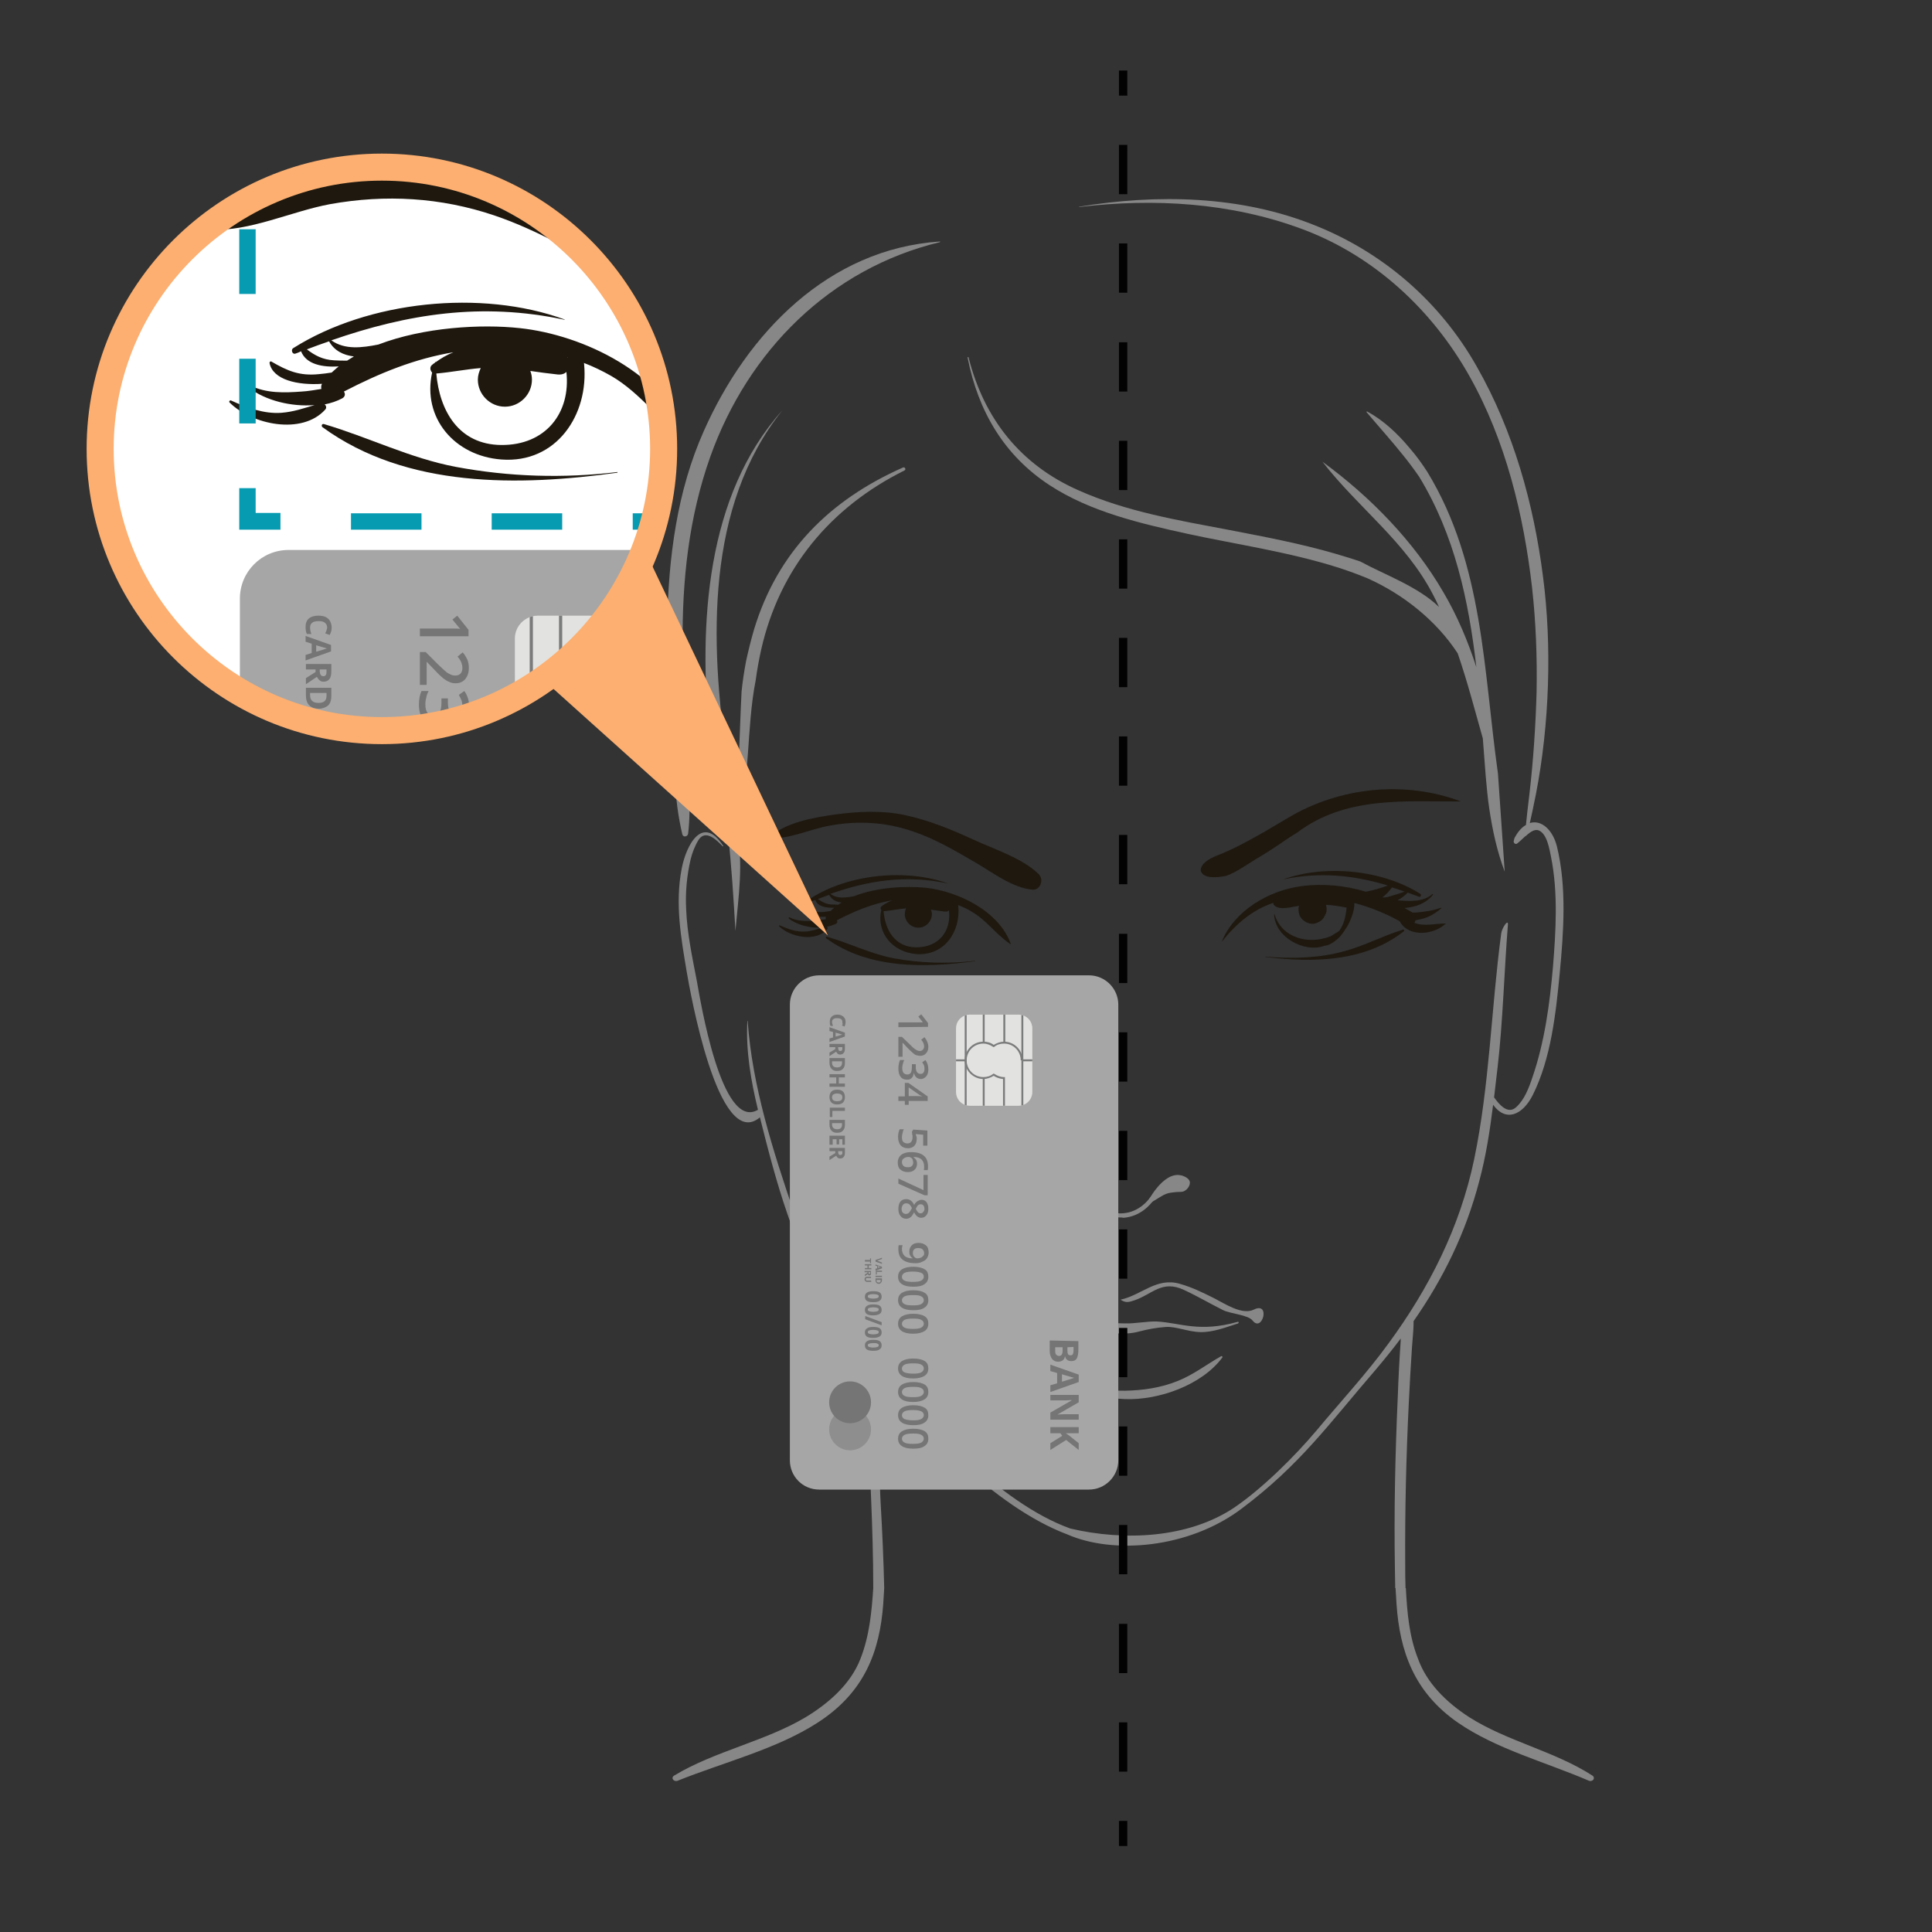 <?xml version="1.0" encoding="utf-8"?>
<!-- Generator: Adobe Illustrator 24.2.0, SVG Export Plug-In . SVG Version: 6.00 Build 0)  -->
<svg version="1.1" id="Vrstva_1" xmlns="http://www.w3.org/2000/svg" xmlns:xlink="http://www.w3.org/1999/xlink" x="0px" y="0px"
	 viewBox="0 0 600 600" style="enable-background:new 0 0 600 600;" xml:space="preserve">
<rect x="0" y="0" width="600" height="600" fill="#333333" stroke="none"/>
<style type="text/css">
	.st0{fill:#878787;}
	.st1{fill:#1E180F;}
	.st2{fill:#020203;}
	.st3{fill:#A6A6A6;}
	.st4{fill:#E2E2E0;}
	.st5{clip-path:url(#SVGID_3_);}
	.st6{fill:#7A7B7B;}
	.st7{fill:#757575;}
	.st8{fill:#8E8E8E;}
	.st9{fill:#FCAF70;}
	.st10{clip-path:url(#SVGID_6_);fill:#FFFFFF;}
	.st11{clip-path:url(#SVGID_8_);}
	.st12{clip-path:url(#SVGID_10_);}
	.st13{fill:#079BB1;}
	.st14{clip-path:url(#SVGID_12_);fill:#079BB1;}
	.st15{clip-path:url(#SVGID_14_);}
	.st16{clip-path:url(#SVGID_16_);}
</style>
<path class="st0" d="M331.6,370.3c1.1,0.1,2,0.3,3,0.8c1.3,0.7,4.7,2.9,5,2.9h0.1c0,0,0.1,0,0.1-0.2c0-0.3-4.9-10-10.5-8.8
	c-0.2,0-2.5,0.6-2.8,2c-0.2,1,0.6,2.2,1.4,2.7C328.8,370.4,329.5,370,331.6,370.3z"/>
<path class="st0" d="M364.4,370.3c-1.1,0.1-2,0.3-3,0.8c-1.3,0.7-4.7,2.9-5,2.9h-0.1c0,0-0.1,0-0.1-0.2c0-0.3,4.9-10,10.5-8.8
	c0.2,0,2.5,0.6,2.8,2c0.2,1-0.6,2.2-1.4,2.7C367.2,370.4,366.5,370,364.4,370.3z"/>
<path class="st1" d="M315.5,409.3L315.5,409.3C315.4,409.3,315.4,409.3,315.5,409.3z"/>
<path class="st0" d="M271.2,493.2h3.4c-0.1,1.6-0.2,3.2-0.3,4.9c-1.1,14.8-5.8,27.5-20.4,36.9c-12.7,8.2-28.9,12.2-43.4,18
	c-1.3,0.5-2.3-0.9-1.1-1.6c12.6-7.6,28.2-10.6,40.8-18.1c7.6-4.6,14.1-10.6,17-18.1C270,508.1,270.7,500.7,271.2,493.2L271.2,493.2z
	"/>
<path class="st0" d="M436.6,493.2h-3.2c0.1,1.6,0.2,3.2,0.3,4.9c1,14.8,5.5,27.5,19.1,36.9c11.9,8.2,27.1,12.2,40.6,18
	c1.3,0.5,2.2-0.9,1.1-1.6c-11.8-7.6-26.4-10.6-38.2-18.1c-7.1-4.6-13.2-10.6-15.9-18.1C437.6,508.1,437,500.7,436.6,493.2
	L436.6,493.2z"/>
<g>
	<path class="st1" d="M436,289.2c0.2-0.2,0-0.6-0.3-0.5c-6.2,1.9-11.9,5-18.2,6.7c-7.9,2.2-16.4,2.4-24.5,1.7c-0.1,0-0.1,0.1,0,0.1
		C407.6,299,423.8,298.8,436,289.2z"/>
	<g>
		<path class="st1" d="M256.9,288.6c0.2-0.3,0.2-0.6-0.1-0.8c1-0.2,1.9-0.5,2.8-0.9c0.5-0.2,0.5-0.7,0.3-1.1
			c5.8-3,11.2-5.2,17.2-6.2c-1,0.4-2,0.9-2.8,1.5l0,0c0-0.1-0.1-0.1-0.1,0v0.1c-0.2,0.1-0.3,0.2-0.5,0.3c-0.3,0.3-0.3,0.8,0,1.1
			c-1.6,7.1,3.5,13.1,10.9,13.7c8.7,0.6,13.8-7,13-15c0-0.1,0-0.1,0-0.2c1.5,0.6,2.9,1.2,4.3,2.1c4.6,2.7,7.5,7.1,11.9,10
			c0.1,0,0.1,0,0.1-0.1c-3.7-10.2-16.4-16.3-26.4-17.4c-6.1-0.6-15.1-0.2-22.2,2.6c-2.6,0.5-5.3,0.9-7.4-0.7
			c11.9-4.2,23.6-6,36.6-3.2l0,0c-13-4.7-30.8-3-42.6,4.5c-0.4,0.3-0.2,1.1,0.4,0.9c0.3-0.1,0.6-0.2,0.9-0.3
			c0.8,2.1,3.4,2.5,5.9,2.4c-0.4,0.3-0.8,0.6-1.1,1c-0.7,0.1-1.4,0.2-2,0.3c-3,0.3-4.9-0.5-7.4-2c-0.2-0.1-0.3,0.1-0.3,0.2
			c0.5,2.7,4.4,3.5,8.2,3.3c-0.1,0.3-0.1,0.5-0.1,0.8c-1,0.1-2.1,0.3-3.1,0.4c-2.7,0.2-5.6,0.3-8.1-1c-0.3-0.1-0.4,0.2-0.2,0.4
			c2.6,2,6.7,3,10.3,2.8c-1.7,0.5-3.3,1.1-5.2,1.2c-2.8,0.2-5.4-0.8-7.9-1.9c-0.2-0.1-0.4,0.1-0.2,0.3
			C245.4,291,253.3,292.7,256.9,288.6z M284.6,294.2c-6.7,0-9.7-5.4-10.2-11.2c2.3-0.2,4.6-0.7,7-0.9c-0.3,0.6-0.4,1.2-0.4,1.8
			c0,2.3,1.9,4.2,4.2,4.2c2.3,0,4.2-1.9,4.2-4.2c0-0.5-0.1-0.9-0.3-1.4c1.4,0.2,2.8,0.4,4.3,0.6c0.6,0.1,1.1-0.1,1.3-0.4
			C295.5,289.2,291.5,294.2,284.6,294.2z M295,280.5C295,280.5,295,280.4,295,280.5C295,280.4,295,280.4,295,280.5L295,280.5z
			 M258.3,280.9c-1.8-0.1-3-0.8-4.3-1.7c1.2-0.4,2.3-0.9,3.5-1.3c0.8,1.5,2.2,2.2,3.9,2.4c-0.4,0.2-0.7,0.4-1.1,0.7
			C259.6,280.9,258.9,280.9,258.3,280.9z"/>
		<path class="st1" d="M257.7,256.4c8.7-1.6,17.4-1.1,25.8,1.8c6.9,2.3,13.3,6.1,19.5,9.7c5.3,3.1,11.4,7.8,17.6,8.4
			c2.6,0.2,3.6-3.2,2-4.8c-4.9-4.9-13.9-7.8-20.2-10.7c-6.9-3.2-14-6.1-21.5-7.7c-7.2-1.5-14.7-1.1-21.9-0.1
			c-6.4,0.9-15.5,2.5-20.1,7.2v0.1C245,260.7,251.6,257.5,257.7,256.4z"/>
		<path class="st1" d="M302.8,298.5c0.1,0,0.1-0.1,0-0.1c-8.5,1-17,0.7-25.3-0.8c-7.2-1.4-13.7-4.7-20.7-6.7
			c-0.3-0.1-0.5,0.3-0.2,0.5C269.7,301,287.4,300.6,302.8,298.5z"/>
	</g>
	<path class="st1" d="M449,286.8C449.1,286.7,449,286.7,449,286.8c-3.2,0-6.8,1-9.7-0.2c0.1-0.3,0.2-0.5,0.3-0.8
		c0.1,0,0.3,0,0.4-0.1c3.2-0.5,5.2-1.6,7.6-3.6c0.1-0.1,0-0.2-0.1-0.2c-2.4,0.9-5.3,1.3-7.8,1.5c-0.4,0-0.7,0-1.1,0l-0.1-0.1
		c-0.7-0.4-1.5-0.9-2.3-1.3c3.3-0.3,6.5-1.3,8.8-4.1c0.1-0.2-0.1-0.3-0.2-0.2c-2.9,2.5-7,2.2-10.8,1.9c1.2-0.6,2.3-1.5,3.2-2.4
		c1.2,0.4,2.3,0.9,3.5,1.3c0.5,0.2,0.8-0.6,0.4-0.9c-11.8-7.5-29.6-9.2-42.6-4.5c0,0,0,0.1,0,0c11.5-2.4,21.9-1.3,32.5,1.9
		c-2.2,0.8-4.5,1.5-6.7,1.9c-0.1,0-0.1,0-0.2,0c-6.4-1.9-13.2-2.6-19.9-1.7c-10.1,1.3-20.9,7.6-24.8,17.3l0,0c4.8-6,9.8-10,16-12.1
		c0,0.2,0.1,0.5,0.3,0.7c1.5,1.7,5.3,0.6,7.7,0.2c-0.3,1.1-0.1,2.5,0.4,3.4c0.9,1.5,3.1,2.7,4.9,2c0.4-0.1,0.7-0.3,1.1-0.5
		c1.1-0.6,1.5-1.5,2-2.6c0.3-0.8,0.2-1.8,0-2.6l0,0c2,0.1,4,0.4,6,0.8c0.1,0,0.3,0,0.4,0c-0.1,1.2-0.3,2.4-0.6,3.6
		c-0.3,1.3-0.9,2.5-1.6,3.6c-0.2,0.2-0.5,0.4-0.7,0.5c-0.7,0.4-1.4,0.9-2.1,1.3h-0.1c-6.5,2.6-15,0.7-17.3-6.9c0-0.1-0.1,0-0.1,0
		c0.1,7,9.3,12.2,15.7,9.8c1.8-0.1,3.9-1.9,4.9-3c0.5-0.6,1-1.3,1.5-2.1c0.2-0.3,0.4-0.6,0.6-0.9c0.9-1.5,2.3-4.8,2.2-7.1
		c0,0,0-0.1,0.1-0.1s0.1,0,0.2,0c4.8,1.3,9.5,3.2,13.8,5.6c0,0.1,0.1,0.2,0.1,0.2C437.7,291.3,445.6,290.2,449,286.8z M432.3,275.6
		c1.3,0.4,2.6,0.8,3.9,1.3c-1.6,0.6-3.3,1.1-5,1.6c-0.6,0.2-1.3,0.2-1.9,0.2C430.4,277.9,431.4,276.8,432.3,275.6z M403.4,281.5
		L403.4,281.5L403.4,281.5L403.4,281.5z M403.4,281.5L403.4,281.5L403.4,281.5L403.4,281.5z M403.3,282.3c0,0.2,0,0.4,0,0.6
		c0-0.1,0-0.2,0-0.3C403.3,282.5,403.3,282.4,403.3,282.3z"/>
	<path class="st1" d="M453.7,248.9c-17.2-6.5-37.5-4.6-53.7,5.1c-2.4,1.4-4.9,2.9-7.3,4.3c-4.9,2.8-9.8,5.5-15,7.5
		c-2,0.8-4.9,2.4-4.8,4.6c0.8,2.7,5.4,2.1,7.9,1.6c3.1-1,7.6-4.3,10.4-5.9c1.4-0.8,3.6-2.2,5.8-3.7c2.2-1.5,4.4-3,5.8-3.8
		C418,247.1,436.5,249,453.7,248.9z"/>
</g>
<path class="st0" d="M379.2,421.2c-4.6,2.6-8.5,5.7-13.5,7.7c-5.2,2.1-10.8,2.9-16.3,3c-5.1,0.1-10-1-14.7-2.7
	c-5.7-2-10-5.9-15.2-8.7c-0.1-0.1-0.3,0.1-0.2,0.2c5.8,9.6,19.6,13.4,30.1,13.8c10.4,0.4,23.8-4.3,30.2-12.9
	C379.8,421.3,379.4,421,379.2,421.2z"/>
<path class="st0" d="M389,410.1c3,3.9,5.7-6,0.4-3.4c-3.6,1.8-9-1.8-12.1-3.4c-3.6-1.8-7-3.5-10.9-4.6c-7.2-2.1-11.9,3.5-18.3,4.9
	c-0.1,0-0.1,0.1,0,0.1c1.6,1,2.5,0.7,4.3,0.1c5.5-1.9,8.5-6.4,15.3-3.2c4.1,1.9,8,4.2,12,6.2C381.9,408,387.6,408.3,389,410.1z"/>
<path class="st0" d="M384.4,410.5c-12,3.4-17.8,0.3-25.2-0.1c-2.9-0.1-6.8,0.7-9.8,0.6c-4.2-0.2-7.4,0-11.6,0.4
	c-5.2,0.5-11,1.2-16.2,0.8c-1.1-0.1-4.9-1.5-6.9-1.7c-0.5-0.2-1.1-0.3-1.7-0.4c3.3-1.2,6.5-3.3,8.8-4.6c4.2-2.3,8.4-4.9,13.3-5.5
	c3.7-0.4,7.6,2.7,11.3,3.2l0,0c-7.3-3.3-10.8-6-18.8-2.7c-6.5,2.7-11.9,6.3-18.5,8.1c-1.4-0.6-3-0.9-4.2,0.6
	c-0.5,0.6-0.6,1.9,0.3,2.3c1.7,0.7,2.9,0.2,4.5-0.4c2-0.8,4.5,0.6,6.5,0.7l0,0c3.3,1.1,8.8,2.2,11.3,2.2c3.1-0.1,6.1-0.7,9.1-0.8
	c3-0.1,5.8,0.6,8.8,0.8c2.8,0.2,5.6,0.3,8.4-0.5c2.7-0.7,5.4-1.2,8.3-1.4c3.1-0.2,6.9,1.5,10.6,1.6c4,0.1,8-1.5,11.8-2.7
	C384.8,410.8,384.7,410.4,384.4,410.5z"/>
<g>
	<path class="st0" d="M484.4,302.1c-1.2,12.5-2.7,26.6-8.4,38c-3.2,6.3-8.4,8.4-12.3,3c-1,8-2.2,15.9-4.3,23.7
		c-4.2,16.1-11.2,30.3-20.4,43.5c0,0.8,0,1.8-0.1,3.1c-0.1,1.7-0.3,3.4-0.4,5.1c-0.4,5.8-0.7,11.6-1,17.5
		c-0.8,16.5-1.2,33.1-1.1,49.6c0,2.5,0,5,0.1,7.6h-3.2c0-2-0.1-4-0.1-6.1c-0.3-17.8,0.1-35.7,0.9-53.5c0.2-5.7,0.5-11.5,0.9-17.2
		c0-0.2,0-0.5,0-0.7c-2.4,3.2-5,6.4-7.7,9.6c-14.7,17-23.4,29.5-41.8,43.3c-16.4,12.3-39.8,14.2-54.1,7.9
		c-22.6-8.5-46.5-33.8-58.4-50.7c-0.7-1-1.4-2-2.1-3c3.1,11.2,1.8,30.7,2.6,44.1c0.5,8.7,0.9,17.5,1.1,26.3h-3.4
		c0-9.5-0.3-19.1-0.7-28.6c-0.4-8.5-0.6-17.1-0.8-25.6c-0.2-6.4,0-13.1-1.1-19.5c-9.4-13.3-18.7-26.6-24-42.3
		c-3.4-9.8-6.1-20.2-8.6-30.2c-13,11-21.8-39.8-22.7-45c-1.8-10.7-3.7-21.3-1.6-32.2c1.4-7.4,6.5-17,12.9-7.1
		c0.1,0.1-0.1,0.2-0.2,0.1c-1.8-1.9-5.3-5.4-7.5-1.9c-1.1,1.8-1.9,3.9-2.4,5.9c-1.2,5.1-1.7,10.5-1.4,15.7
		c0.3,7.4,1.9,14.8,3.3,22.1c1.1,6,7.6,46.6,18.9,40.1c0.1,0,0.1,0,0.1,0c-2.2-9.1-3.8-18.3-3.3-27.6c0-0.1,0.1-0.1,0.1,0
		c1.4,20.2,7.9,40.4,14.4,59.5c5.9,17.5,16.4,32,26.9,47c8.7,12.3,16.4,20.8,27.8,30.8c9,7.9,19.7,16.2,31.1,20.3
		c17,4,36.6,2.9,50.6-6.3c8.8-5.9,19.1-16.1,25.9-24.2c7.5-9,15.5-17.6,22.4-27.1c12.6-17.2,22.1-36,26.5-57
		c4.8-23,5.3-46.8,8.4-70.1c0.2-1.8,2.2-4.7,2.1-2.9c-1.1,13.7-1.6,30.7-3.2,44.3c-0.4,3.1-0.7,6.3-1.1,9.4c1.5,2.1,4.2,5.4,6.8,3.1
		c2.6-2.3,4-6,5.1-9.3c3.8-11,5.4-22.9,6.4-34.5c0.9-11.1,1.6-22.9-0.6-33.9c-0.5-2.4-1.2-7.2-3.8-8.3c-1.2-0.5-2.6,0.4-3.9,1.6
		c-0.1,0.1-0.1,0.2-0.2,0.1c-1,0.9-2,1.9-2.7,2.4c-0.5,0.3-1.1-0.2-1-0.8c0.1-0.5,0.2-1,0.5-1.4c1-1.8,2.2-3,3.3-3.6
		c0.2-2.3,0.6-5.6,1.1-9.8c1.2-10.4,1.9-20.9,2.2-31.4c0.2-10.8-0.2-21.7-1.4-32.5c-2.6-22.6-8.2-45.7-19.4-65.6
		c-11.6-20.7-29.7-37.5-52.1-45.8c-22.1-8.2-46-9.6-69.2-6.8v-0.1c24.3-4,50.2-3.5,73.3,5.8c21.3,8.5,38.9,23.8,50.2,43.8
		c11.4,20,17.7,42.6,20.6,65.3c2.8,21.4,2,45.9-2.2,67.5c-0.8,3.9-1.4,6.9-1.9,9c3.6-1.1,7.1,2.1,8.4,7.2
		C486.6,275.4,485.6,289.4,484.4,302.1z"/>
	<path class="st0" d="M211.9,259.1c0.3,1.1,1.7,0.7,1.8-0.2c1.1-9.2-0.1-19.1-0.5-28.3c-0.5-10.1-1.1-20.3-1.2-30.4
		c-0.2-19.8,1.9-39.6,8.6-58.4c11.7-32.8,37.2-58.4,71.3-66.6c0.1,0,0.1-0.2,0-0.2c-34.6,2.3-59.8,28.4-73.3,58.8
		c-8.4,18.8-11,39.5-11.4,59.9c-0.2,10.8,0.2,21.8,1.1,32.5C209.2,237,209.4,248.6,211.9,259.1z"/>
	<path class="st0" d="M326,150.7c12.7,8.3,28.3,11.9,42.9,15.1c14.7,3.2,31.4,5.6,46.8,10.5c3.1,1,6.1,2.1,9,3.3
		c11.2,5,21.4,13.2,28,23.3c3,8.7,5.3,17.6,7.8,26.4c0.3,3.9,0.6,7.8,0.9,11.7c0.3,3.4,0.6,6.7,1.1,10.1c1,6.7,2.4,13.2,4.8,19.6
		c-0.5-6.9-0.9-13.6-1.4-20.4c-0.2-3.4-0.5-6.8-0.7-10.1c-4.5-31.9-4.5-65-21.9-93.6c-1.6-2.5-3.4-5-5.4-7.3
		c-3.9-4.7-8.3-8.8-13.3-11.5c-0.1-0.1-0.3,0.1-0.2,0.2c3.8,4.5,7.6,8.7,11.2,13.2c1.8,2.2,3.5,4.5,5.1,6.8
		c11.1,18.2,15.4,38.5,17.8,59.2c-2.6-8-5.9-15.9-10.2-23.2c-9.2-15.9-22.8-29.8-37.6-40.6c11.1,14.3,25.8,24.8,34.3,41.2
		c0.7,1.3,1.3,2.6,1.9,3.9c-6.6-6.4-17.1-10.1-24.4-14.1c-2.6-0.9-5.3-1.7-8-2.5c-10.7-3.1-21.8-5.2-32.7-7.3
		c-15.8-3-32-5.7-46.8-12.3c-18-7.9-29.4-22.2-34.2-41.3c-0.1-0.2-0.4-0.1-0.3,0.1C303.8,127.8,311.9,141.5,326,150.7z"/>
</g>
<path class="st0" d="M236.4,201.7c5.7-25.1,21.4-44.1,44.5-55.6c0.6-0.3,0.1-1.2-0.5-0.9c-22.8,10.1-38.9,26.2-46.2,50.2
	c-1,3.4-1.8,6.7-2.5,9.9c-0.6,3.2-1.1,6.4-1.4,9.5c-0.7,13.7-0.8,27.4-2.2,41.1c-0.3-1-0.7-2.1-1.2-3.1c0.2-1.5,0.3-3,0.3-4.2
	c-0.2-4.5-0.9-9-1.5-13.4c-5.2-35.7-6.6-78,17.3-107.8c-23.8,26.5-26,66.3-22.7,101c1,10.3,2.9,20.8,5.8,30.8
	c1.1,9.8,1.7,19.8,2.3,29.9c0.9-10.5,2.7-21.8,0.2-31.6c4.6-15.2,3.1-31.2,6.1-46.3C235.1,208.1,235.7,204.9,236.4,201.7z"/>
<path class="st0" d="M326.1,367.5"/>
<g>
	<path class="st0" d="M348,378.1c-6,0-9.6-4.5-10.1-5.2l-3.9-3l0.8-1l4.1,3.2c0.2,0.2,3.8,5.2,9.9,4.7c5-0.4,7.8-4.1,8.3-4.8
		l0.2-0.2l5.1-3.6l0.8,1.1l-5.1,3.6c-0.7,1-3.8,4.9-9.2,5.3C348.6,378.1,348.3,378.1,348,378.1z"/>
</g>
<g>
	<g>
		<g>
			<rect x="347.5" y="21.9" class="st2" width="2.6" height="7.8"/>
		</g>
	</g>
	<g>
		<g>
			<path class="st2" d="M350.1,550.2h-2.6v-15.3h2.6V550.2z M350.1,519.6h-2.6v-15.3h2.6V519.6z M350.1,488.9h-2.6v-15.3h2.6V488.9z
				 M350.1,458.3h-2.6V443h2.6V458.3z M350.1,427.7h-2.6v-15.3h2.6V427.7z M350.1,397.1h-2.6v-15.3h2.6V397.1z M350.1,366.5h-2.6
				v-15.3h2.6V366.5z M350.1,335.9h-2.6v-15.3h2.6V335.9z M350.1,305.3h-2.6V290h2.6V305.3z M350.1,274.6h-2.6v-15.3h2.6V274.6z
				 M350.1,244h-2.6v-15.3h2.6V244z M350.1,213.4h-2.6v-15.3h2.6V213.4z M350.1,182.8h-2.6v-15.3h2.6V182.8z M350.1,152.2h-2.6
				v-15.3h2.6V152.2z M350.1,121.6h-2.6v-15.3h2.6V121.6z M350.1,90.9h-2.6V75.6h2.6V90.9z M350.1,60.3h-2.6V45h2.6V60.3z"/>
		</g>
	</g>
	<g>
		<g>
			<rect x="347.5" y="565.5" class="st2" width="2.6" height="7.8"/>
		</g>
	</g>
</g>
<g>
	<path class="st3" d="M245.3,453.5V312c0-5,4.1-9.1,9.1-9.1h83.8c5,0,9.1,4.1,9.1,9.1v141.5c0,5-4.1,9.1-9.1,9.1h-83.8
		C249.3,462.6,245.3,458.5,245.3,453.5z"/>
	<g>
		<g>
			<g>
				<path id="SVGID_1_" class="st4" d="M296.9,339.1v-19.7c0-2.4,1.9-4.3,4.3-4.3h15.1c2.4,0,4.3,1.9,4.3,4.3v19.7
					c0,2.4-1.9,4.3-4.3,4.3h-15.1C298.8,343.4,296.9,341.5,296.9,339.1z"/>
			</g>
			<g>
				<g>
					<g>
						<defs>
							<path id="SVGID_2_" d="M296.9,339.1v-19.7c0-2.4,1.9-4.3,4.3-4.3h15.1c2.4,0,4.3,1.9,4.3,4.3v19.7c0,2.4-1.9,4.3-4.3,4.3
								h-15.1C298.8,343.4,296.9,341.5,296.9,339.1z"/>
						</defs>
						<clipPath id="SVGID_3_">
							<use xlink:href="#SVGID_2_"  style="overflow:visible;"/>
						</clipPath>
						<g class="st5">
							<g>
								<rect x="299.6" y="315.1" class="st6" width="0.6" height="28.3"/>
							</g>
							<g>
								<rect x="317.2" y="315.1" class="st6" width="0.6" height="14.1"/>
							</g>
							<g>
								<rect x="317.2" y="329.3" class="st6" width="0.6" height="14.1"/>
							</g>
							<g>
								<rect x="305.2" y="334.8" class="st6" width="0.6" height="8.6"/>
							</g>
							<g>
								<rect x="305.2" y="315.1" class="st6" width="0.6" height="8.6"/>
							</g>
							<g>
								<path class="st6" d="M299.6,329.3c0-3.2,2.6-5.8,5.8-5.8c1.2,0,2.3,0.3,3.2,1c1-0.6,2.1-1,3.2-1c3.2,0,5.8,2.6,5.8,5.8H317
									c0-2.9-2.3-5.2-5.2-5.2c-1.1,0-2.2,0.3-3,1l-0.2,0.1l-0.2-0.1c-0.9-0.6-1.9-1-3-1c-2.9,0-5.2,2.3-5.2,5.2
									c0,2.9,2.3,5.2,5.2,5.2c1.1,0,2.2-0.3,3-1l0.2-0.1l0.2,0.1c0.9,0.6,1.9,1,3,1h0.3v8.9h-0.6v-8.3c-1-0.1-2-0.4-2.9-1
									c-1,0.6-2.1,1-3.2,1C302.3,335.1,299.6,332.5,299.6,329.3z"/>
							</g>
							<g>
								<rect x="311.6" y="315.1" class="st6" width="0.6" height="8.6"/>
							</g>
							<g>
								<rect x="317.5" y="329" class="st6" width="3.1" height="0.6"/>
							</g>
							<g>
								<rect x="296.9" y="329" class="st6" width="3.1" height="0.6"/>
							</g>
						</g>
					</g>
				</g>
			</g>
		</g>
	</g>
	<g>
		<g>
			<path class="st7" d="M334.9,416.5v2.7c0,1.2-0.2,2.1-0.5,2.7c-0.4,0.6-0.9,0.8-1.7,0.8c-0.5,0-1-0.1-1.3-0.4
				c-0.3-0.2-0.5-0.6-0.6-1h-0.1c-0.1,0.6-0.4,1-0.7,1.2c-0.3,0.2-0.8,0.4-1.4,0.4c-0.8,0-1.4-0.3-1.9-0.9c-0.4-0.6-0.7-1.4-0.7-2.4
				v-3.3L334.9,416.5z M331.5,418.4v1.1c0,0.5,0.1,0.9,0.2,1.1c0.2,0.2,0.4,0.3,0.8,0.3c0.3,0,0.6-0.1,0.7-0.4
				c0.1-0.2,0.2-0.6,0.2-1.2v-1L331.5,418.4z M330,418.4h-2.3v1.2c0,0.5,0.1,0.9,0.3,1.1s0.5,0.4,0.9,0.4c0.7,0,1.1-0.5,1.1-1.6
				V418.4z"/>
			<path class="st7" d="M326.2,430.2l2.1-0.6v-3.2l-2.1-0.6v-2l8.8,3.1v2.3l-8.8,3.1V430.2z M329.8,429.1c1.9-0.6,3-0.9,3.2-1
				s0.4-0.1,0.6-0.2c-0.5-0.1-1.8-0.5-3.8-1.1L329.8,429.1L329.8,429.1z"/>
			<path class="st7" d="M326.2,441.1v-2.4l6.6-3.8v-0.1c-1.2,0.1-2,0.1-2.5,0.1h-4.1v-1.7h8.8v2.3l-6.6,3.8l0,0
				c1.1-0.1,1.9-0.1,2.4-0.1h4.2v1.7h-8.8V441.1z"/>
			<path class="st7" d="M326.2,450.3v-2.1l3.7-2.3l-0.6-0.8h-3.1v-1.9h8.8v1.9h-4l1,0.7l3,2.4v2.1l-3.9-3.1L326.2,450.3z"/>
		</g>
		<g>
			<path class="st7" d="M279,319v-1.5h5.9c0.7,0,1.3,0,1.7,0c-0.1-0.1-0.2-0.2-0.3-0.4c-0.1-0.1-0.5-0.6-1.1-1.4l0.9-0.7l2.1,2.7
				v1.2L279,319L279,319z"/>
			<path class="st7" d="M279,328.2V322h1.1l2.4,2.3c0.7,0.7,1.2,1.2,1.5,1.4c0.3,0.2,0.6,0.4,0.8,0.5c0.3,0.1,0.5,0.2,0.8,0.2
				c0.4,0,0.7-0.1,1-0.4c0.2-0.2,0.4-0.6,0.4-1c0-0.3-0.1-0.7-0.2-1s-0.4-0.7-0.7-1.1l1-0.8c0.4,0.5,0.7,1,0.9,1.5
				c0.2,0.5,0.3,1,0.3,1.5c0,0.8-0.2,1.5-0.7,2c-0.4,0.5-1,0.8-1.8,0.8c-0.4,0-0.8-0.1-1.2-0.2c-0.4-0.1-0.8-0.4-1.1-0.7
				c-0.4-0.3-0.9-0.8-1.6-1.5l-1.5-1.6h-0.1v4.3L279,328.2L279,328.2z"/>
			<path class="st7" d="M286,335.1c-0.6,0-1.1-0.2-1.4-0.5c-0.4-0.3-0.6-0.8-0.8-1.4l0,0c-0.1,0.7-0.3,1.3-0.7,1.6
				c-0.4,0.4-0.8,0.5-1.4,0.5c-0.9,0-1.6-0.3-2-0.9c-0.5-0.6-0.7-1.5-0.7-2.6c0-1,0.2-1.9,0.5-2.6h1.3c-0.2,0.4-0.3,0.8-0.4,1.2
				c-0.1,0.4-0.2,0.8-0.2,1.2c0,0.7,0.1,1.2,0.4,1.6c0.3,0.3,0.7,0.5,1.2,0.5s0.8-0.2,1.1-0.6c0.2-0.4,0.3-1,0.3-1.8v-0.8h1.2v0.8
				c0,1.5,0.5,2.2,1.5,2.2c0.4,0,0.7-0.1,0.9-0.4c0.2-0.3,0.3-0.6,0.3-1.1c0-0.3,0-0.7-0.1-1s-0.3-0.7-0.6-1.1l1-0.7
				c0.6,0.8,0.9,1.8,0.9,2.9c0,0.9-0.2,1.6-0.6,2.1S286.7,335.1,286,335.1z"/>
			<path class="st7" d="M281,343.1v-1.2h-2v-1.4h2v-4.2h1.1l6,4.2v1.4h-5.9v1.2H281z M282.2,340.4h2.3c0.8,0,1.5,0,2,0.1l0,0
				c-0.3-0.1-0.6-0.3-1-0.5l-3.3-2.3V340.4z"/>
			<path class="st7" d="M284.7,353.6c0,0.9-0.2,1.6-0.7,2.2c-0.5,0.5-1.1,0.8-2,0.8c-1,0-1.7-0.3-2.3-0.9c-0.5-0.6-0.8-1.5-0.8-2.6
				c0-1,0.2-1.8,0.5-2.4h1.3c-0.2,0.3-0.3,0.7-0.4,1.2c-0.1,0.4-0.2,0.8-0.2,1.2c0,0.7,0.1,1.2,0.4,1.5s0.7,0.5,1.3,0.5
				c1.1,0,1.6-0.7,1.6-2.1c0-0.2,0-0.4-0.1-0.7c0-0.3-0.1-0.5-0.1-0.8l0.4-0.7l4.4,0.3v4.7h-1.3v-3.4l-2.3-0.2
				c0,0.1,0.1,0.3,0.1,0.5C284.7,353,284.7,353.2,284.7,353.6z"/>
			<path class="st7" d="M282.9,357.8c3.6,0,5.3,1.5,5.3,4.4c0,0.5,0,0.8-0.1,1.2h-1.2c0.1-0.3,0.1-0.7,0.1-1.1c0-1-0.3-1.7-0.8-2.2
				s-1.4-0.8-2.5-0.8v0.1c0.3,0.2,0.6,0.5,0.8,0.8s0.3,0.8,0.3,1.2c0,0.8-0.3,1.5-0.8,1.9c-0.5,0.5-1.2,0.7-2.1,0.7
				c-1,0-1.7-0.3-2.3-0.8c-0.6-0.5-0.8-1.3-0.8-2.2c0-0.7,0.2-1.2,0.5-1.7s0.8-0.9,1.4-1.1C281.4,357.9,282.1,357.8,282.9,357.8z
				 M280.1,360.9c0,0.5,0.2,0.9,0.5,1.2c0.3,0.3,0.8,0.4,1.4,0.4c0.5,0,0.9-0.1,1.2-0.4c0.3-0.3,0.4-0.6,0.4-1.1
				c0-0.3-0.1-0.6-0.2-0.9s-0.3-0.5-0.6-0.6c-0.2-0.2-0.5-0.2-0.7-0.2c-0.6,0-1.1,0.2-1.5,0.5C280.3,360,280.1,360.4,280.1,360.9z"
				/>
			<path class="st7" d="M279,366l7.8,3.6v-4.7h1.3v6.3h-1l-8.1-3.6L279,366L279,366z"/>
			<path class="st7" d="M288.3,375.4c0,0.9-0.2,1.5-0.6,2s-0.9,0.8-1.6,0.8c-0.9,0-1.7-0.6-2.2-1.7c-0.4,0.7-0.7,1.2-1.1,1.5
				s-0.8,0.5-1.3,0.5c-0.8,0-1.4-0.3-1.8-0.8c-0.5-0.6-0.7-1.3-0.7-2.2c0-1,0.2-1.8,0.6-2.3s1-0.8,1.8-0.8c0.5,0,1,0.1,1.4,0.4
				s0.8,0.7,1.1,1.4c0.3-0.6,0.7-1,1.1-1.2s0.8-0.4,1.2-0.4c0.7,0,1.2,0.3,1.6,0.8C288.1,373.9,288.3,374.5,288.3,375.4z
				 M281.4,373.7c-0.4,0-0.8,0.2-1,0.5s-0.4,0.7-0.4,1.2s0.1,1,0.4,1.2c0.2,0.3,0.6,0.4,1,0.4c0.3,0,0.6-0.1,0.9-0.4
				s0.5-0.7,0.8-1.2l0.1-0.2c-0.2-0.5-0.5-0.9-0.8-1.2C282.1,373.8,281.8,373.7,281.4,373.7z M287.1,375.4c0-0.4-0.1-0.7-0.3-1
				c-0.2-0.3-0.5-0.4-0.8-0.4c-0.2,0-0.4,0-0.6,0.1s-0.3,0.2-0.5,0.4c-0.1,0.2-0.3,0.5-0.5,0.9c0.2,0.5,0.5,0.8,0.7,1.1
				c0.2,0.2,0.5,0.3,0.8,0.3c0.4,0,0.6-0.1,0.8-0.4C287,376.1,287.1,375.8,287.1,375.4z"/>
			<path class="st7" d="M284.3,392.3c-1.8,0-3.1-0.4-4-1.1s-1.3-1.8-1.3-3.3c0-0.6,0-0.9,0.1-1.2h1.2c-0.1,0.4-0.2,0.7-0.2,1.1
				c0,1,0.3,1.7,0.8,2.2s1.4,0.8,2.5,0.8v-0.1c-0.4-0.2-0.6-0.5-0.8-0.9c-0.2-0.3-0.2-0.8-0.2-1.2c0-0.8,0.3-1.4,0.8-1.9
				s1.2-0.7,2.1-0.7c1,0,1.7,0.3,2.3,0.8c0.6,0.5,0.8,1.3,0.8,2.2c0,0.6-0.2,1.2-0.5,1.7s-0.8,0.9-1.4,1.1
				C285.8,392.2,285.1,392.3,284.3,392.3z M287,389.2c0-0.5-0.2-0.9-0.5-1.2c-0.3-0.3-0.8-0.4-1.4-0.4c-0.5,0-0.9,0.1-1.2,0.4
				c-0.3,0.3-0.4,0.6-0.4,1.1s0.1,0.9,0.4,1.2c0.3,0.3,0.6,0.5,1,0.5s0.7-0.1,1-0.2s0.6-0.3,0.8-0.6C287,389.8,287,389.5,287,389.2z
				"/>
			<path class="st7" d="M283.6,399.6c-1.6,0-2.8-0.3-3.5-0.8c-0.8-0.5-1.2-1.3-1.2-2.3s0.4-1.8,1.2-2.3c0.8-0.5,2-0.8,3.5-0.8
				c1.6,0,2.8,0.3,3.6,0.8c0.8,0.5,1.1,1.3,1.1,2.3s-0.4,1.8-1.2,2.3C286.3,399.4,285.1,399.6,283.6,399.6z M283.6,394.9
				c-1.2,0-2.1,0.1-2.7,0.4c-0.5,0.3-0.8,0.7-0.8,1.2c0,0.6,0.3,1,0.8,1.2c0.5,0.3,1.4,0.4,2.6,0.4s2.1-0.1,2.6-0.4s0.8-0.7,0.8-1.2
				c0-0.6-0.3-1-0.8-1.2C285.7,395.1,284.8,394.9,283.6,394.9z"/>
			<path class="st7" d="M283.6,406.9c-1.6,0-2.8-0.3-3.5-0.8c-0.8-0.5-1.2-1.3-1.2-2.3s0.4-1.8,1.2-2.3c0.8-0.5,2-0.8,3.5-0.8
				c1.6,0,2.8,0.3,3.6,0.8c0.8,0.5,1.1,1.3,1.1,2.3s-0.4,1.8-1.2,2.3C286.3,406.7,285.1,406.9,283.6,406.9z M283.6,402.2
				c-1.2,0-2.1,0.1-2.7,0.4c-0.5,0.3-0.8,0.7-0.8,1.2s0.3,1,0.8,1.2c0.5,0.3,1.4,0.4,2.6,0.4s2.1-0.1,2.6-0.4s0.8-0.7,0.8-1.2
				s-0.3-1-0.8-1.2C285.7,402.3,284.8,402.2,283.6,402.2z"/>
			<path class="st7" d="M283.6,414.2c-1.6,0-2.8-0.3-3.5-0.8c-0.8-0.5-1.2-1.3-1.2-2.3s0.4-1.8,1.2-2.3c0.8-0.5,2-0.8,3.5-0.8
				c1.6,0,2.8,0.3,3.6,0.8c0.8,0.5,1.1,1.3,1.1,2.3s-0.4,1.8-1.2,2.3C286.3,413.9,285.1,414.2,283.6,414.2z M283.6,409.5
				c-1.2,0-2.1,0.1-2.7,0.4c-0.5,0.3-0.8,0.7-0.8,1.2s0.3,1,0.8,1.2c0.5,0.3,1.4,0.4,2.6,0.4s2.1-0.1,2.6-0.4s0.8-0.7,0.8-1.2
				s-0.3-1-0.8-1.2C285.7,409.6,284.8,409.5,283.6,409.5z"/>
			<path class="st7" d="M283.6,428.1c-1.6,0-2.8-0.3-3.5-0.8c-0.8-0.5-1.2-1.3-1.2-2.3s0.4-1.8,1.2-2.3c0.8-0.5,2-0.8,3.5-0.8
				c1.6,0,2.8,0.3,3.6,0.8c0.8,0.5,1.1,1.3,1.1,2.3s-0.4,1.8-1.2,2.3C286.3,427.8,285.1,428.1,283.6,428.1z M283.6,423.4
				c-1.2,0-2.1,0.1-2.7,0.4c-0.5,0.3-0.8,0.7-0.8,1.2c0,0.6,0.3,1,0.8,1.2s1.4,0.4,2.6,0.4s2.1-0.1,2.6-0.4s0.8-0.7,0.8-1.2
				s-0.3-1-0.8-1.2C285.7,423.5,284.8,423.4,283.6,423.4z"/>
			<path class="st7" d="M283.6,435.4c-1.6,0-2.8-0.3-3.5-0.8c-0.8-0.5-1.2-1.3-1.2-2.3s0.4-1.8,1.2-2.3c0.8-0.5,2-0.8,3.5-0.8
				c1.6,0,2.8,0.3,3.6,0.8c0.8,0.5,1.1,1.3,1.1,2.3s-0.4,1.8-1.2,2.3S285.1,435.4,283.6,435.4z M283.6,430.7c-1.2,0-2.1,0.1-2.7,0.4
				c-0.5,0.3-0.8,0.7-0.8,1.2s0.3,1,0.8,1.2c0.5,0.3,1.4,0.4,2.6,0.4s2.1-0.1,2.6-0.4s0.8-0.7,0.8-1.2c0-0.6-0.3-1-0.8-1.2
				C285.7,430.8,284.8,430.7,283.6,430.7z"/>
			<path class="st7" d="M283.6,442.6c-1.6,0-2.8-0.3-3.5-0.8c-0.8-0.5-1.2-1.3-1.2-2.3s0.4-1.8,1.2-2.3c0.8-0.5,2-0.8,3.5-0.8
				c1.6,0,2.8,0.3,3.6,0.8c0.8,0.5,1.1,1.3,1.1,2.3s-0.4,1.8-1.2,2.3C286.3,442.4,285.1,442.6,283.6,442.6z M283.6,437.9
				c-1.2,0-2.1,0.1-2.7,0.4c-0.5,0.3-0.8,0.7-0.8,1.2s0.3,1,0.8,1.2s1.4,0.4,2.6,0.4s2.1-0.1,2.6-0.4s0.8-0.7,0.8-1.2
				s-0.3-1-0.8-1.2C285.7,438.1,284.8,437.9,283.6,437.9z"/>
			<path class="st7" d="M283.6,449.9c-1.6,0-2.8-0.3-3.5-0.8c-0.8-0.5-1.2-1.3-1.2-2.3s0.4-1.8,1.2-2.3c0.8-0.5,2-0.8,3.5-0.8
				c1.6,0,2.8,0.3,3.6,0.8c0.8,0.5,1.1,1.3,1.1,2.3s-0.4,1.8-1.2,2.3C286.3,449.7,285.1,449.9,283.6,449.9z M283.6,445.2
				c-1.2,0-2.1,0.1-2.7,0.4c-0.5,0.3-0.8,0.7-0.8,1.2s0.3,1,0.8,1.2c0.5,0.3,1.4,0.4,2.6,0.4s2.1-0.1,2.6-0.4s0.8-0.7,0.8-1.2
				s-0.3-1-0.8-1.2C285.7,445.3,284.8,445.2,283.6,445.2z"/>
		</g>
		<g>
			<path class="st7" d="M261.6,317.4c0-0.4-0.1-0.7-0.4-0.9s-0.7-0.3-1.2-0.3c-1.1,0-1.6,0.4-1.6,1.2c0,0.3,0.1,0.7,0.3,1.2h-0.8
				c-0.2-0.4-0.2-0.8-0.2-1.3c0-0.7,0.2-1.2,0.6-1.6s1-0.6,1.8-0.6c0.5,0,0.9,0.1,1.3,0.3c0.4,0.2,0.7,0.4,0.9,0.8
				c0.2,0.3,0.3,0.7,0.3,1.2s-0.1,0.9-0.3,1.4l-0.8-0.3c0.1-0.2,0.2-0.4,0.2-0.5C261.6,317.7,261.6,317.5,261.6,317.4z"/>
			<path class="st7" d="M257.6,322.5l1.1-0.3v-1.7l-1.1-0.3V319l4.8,1.7v1.2l-4.8,1.7V322.5z M259.6,321.9c1-0.3,1.6-0.5,1.7-0.5
				s0.2-0.1,0.3-0.1c-0.3-0.1-1-0.3-2.1-0.6v1.2H259.6z"/>
			<path class="st7" d="M259.4,325.2h-1.8v-1h4.8v1.4c0,0.6-0.1,1.1-0.4,1.4c-0.2,0.3-0.6,0.5-1.1,0.5c-0.3,0-0.5-0.1-0.7-0.2
				c-0.2-0.2-0.4-0.4-0.5-0.7c-1.1,0.7-1.8,1.2-2.1,1.4v-1.1l1.8-1.1L259.4,325.2L259.4,325.2z M260.3,325.2v0.3
				c0,0.3,0.1,0.6,0.2,0.7c0.1,0.2,0.3,0.2,0.5,0.2s0.4-0.1,0.5-0.2c0.1-0.2,0.1-0.4,0.1-0.7v-0.3H260.3z"/>
			<path class="st7" d="M260,332.6c-0.8,0-1.4-0.2-1.8-0.7c-0.4-0.4-0.6-1.1-0.6-1.9v-1.4h4.8v1.5c0,0.8-0.2,1.4-0.6,1.8
				C261.4,332.4,260.8,332.6,260,332.6z M260,331.5c1,0,1.5-0.5,1.5-1.4v-0.5h-3.1v0.4C258.4,331.1,259,331.5,260,331.5z"/>
			<path class="st7" d="M257.6,337.5v-1h2.1v-1.9h-2.1v-1h4.8v1h-1.9v1.9h1.9v1H257.6z"/>
			<path class="st7" d="M260,343c-0.8,0-1.4-0.2-1.8-0.6s-0.6-1-0.6-1.7s0.2-1.3,0.6-1.7c0.4-0.4,1-0.6,1.8-0.6s1.4,0.2,1.8,0.6
				s0.6,1,0.6,1.7s-0.2,1.3-0.6,1.7C261.4,342.8,260.8,343,260,343z M260,339.6c-0.5,0-0.9,0.1-1.2,0.3c-0.3,0.2-0.4,0.5-0.4,0.9
				c0,0.8,0.5,1.2,1.6,1.2s1.6-0.4,1.6-1.2c0-0.4-0.1-0.7-0.4-0.9C260.9,339.7,260.5,339.6,260,339.6z"/>
			<path class="st7" d="M257.6,344h4.8v1h-3.9v1.9h-0.8V344H257.6z"/>
			<path class="st7" d="M260,351.8c-0.8,0-1.4-0.2-1.8-0.7c-0.4-0.4-0.6-1.1-0.6-1.9v-1.4h4.8v1.5c0,0.8-0.2,1.4-0.6,1.8
				C261.4,351.6,260.8,351.8,260,351.8z M260,350.7c1,0,1.5-0.5,1.5-1.4v-0.5h-3.1v0.4C258.4,350.2,259,350.7,260,350.7z"/>
			<path class="st7" d="M257.6,355.5v-2.8h4.8v2.8h-0.8v-1.7h-1v1.6h-0.8v-1.6h-1.2v1.7H257.6z"/>
			<path class="st7" d="M259.4,357.5h-1.8v-1h4.8v1.4c0,0.6-0.1,1.1-0.4,1.4c-0.2,0.3-0.6,0.5-1.1,0.5c-0.3,0-0.5-0.1-0.7-0.2
				c-0.2-0.2-0.4-0.4-0.5-0.7c-1.1,0.7-1.8,1.2-2.1,1.4v-1.1l1.8-1.1L259.4,357.5L259.4,357.5z M260.3,357.5v0.3
				c0,0.3,0.1,0.6,0.2,0.7c0.1,0.2,0.3,0.2,0.5,0.2s0.4-0.1,0.5-0.2c0.1-0.2,0.1-0.4,0.1-0.7v-0.3H260.3z"/>
		</g>
		<g>
			<path class="st7" d="M271.2,404.4c-0.9,0-1.5-0.1-2-0.4c-0.4-0.3-0.6-0.7-0.6-1.3c0-0.6,0.2-1,0.7-1.3c0.4-0.3,1.1-0.4,1.9-0.4
				c0.9,0,1.6,0.1,2,0.4s0.6,0.7,0.6,1.3c0,0.6-0.2,1-0.7,1.3C272.7,404.3,272.1,404.4,271.2,404.4z M271.2,401.9
				c-0.6,0-1.1,0.1-1.3,0.2c-0.3,0.1-0.4,0.3-0.4,0.5s0.1,0.4,0.4,0.5s0.7,0.2,1.3,0.2c0.6,0,1.1-0.1,1.3-0.2
				c0.3-0.1,0.4-0.3,0.4-0.5c0-0.3-0.1-0.4-0.4-0.5C272.3,402,271.8,401.9,271.2,401.9z"/>
			<path class="st7" d="M271.2,408.5c-0.9,0-1.5-0.1-2-0.4c-0.4-0.3-0.6-0.7-0.6-1.3c0-0.6,0.2-1,0.7-1.3c0.4-0.3,1.1-0.4,1.9-0.4
				c0.9,0,1.6,0.1,2,0.4s0.6,0.7,0.6,1.3c0,0.6-0.2,1-0.7,1.3C272.7,408.3,272.1,408.5,271.2,408.5z M271.2,406
				c-0.6,0-1.1,0.1-1.3,0.2c-0.3,0.1-0.4,0.3-0.4,0.5s0.1,0.4,0.4,0.5s0.7,0.2,1.3,0.2c0.6,0,1.1-0.1,1.3-0.2
				c0.3-0.1,0.4-0.3,0.4-0.5c0-0.3-0.1-0.4-0.4-0.5C272.3,406.1,271.8,406,271.2,406z"/>
			<path class="st7" d="M273.8,411.6l-5.1-1.9v-1l5.1,1.9V411.6z"/>
			<path class="st7" d="M271.2,415.5c-0.9,0-1.5-0.1-2-0.4c-0.4-0.3-0.6-0.7-0.6-1.3c0-0.6,0.2-1,0.7-1.3c0.4-0.3,1.1-0.4,1.9-0.4
				c0.9,0,1.6,0.1,2,0.4s0.6,0.7,0.6,1.3c0,0.6-0.2,1-0.7,1.3C272.7,415.3,272.1,415.5,271.2,415.5z M271.2,413
				c-0.6,0-1.1,0.1-1.3,0.2c-0.3,0.1-0.4,0.3-0.4,0.5s0.1,0.4,0.4,0.5s0.7,0.2,1.3,0.2c0.6,0,1.1-0.1,1.3-0.2
				c0.3-0.1,0.4-0.3,0.4-0.5c0-0.3-0.1-0.4-0.4-0.5C272.3,413.1,271.8,413,271.2,413z"/>
			<path class="st7" d="M271.2,419.5c-0.9,0-1.5-0.1-2-0.4c-0.4-0.3-0.6-0.7-0.6-1.3c0-0.6,0.2-1,0.7-1.3c0.4-0.3,1.1-0.4,1.9-0.4
				c0.9,0,1.6,0.1,2,0.4s0.6,0.7,0.6,1.3c0,0.6-0.2,1-0.7,1.3C272.7,419.4,272.1,419.5,271.2,419.5z M271.2,417.1
				c-0.6,0-1.1,0.1-1.3,0.2c-0.3,0.1-0.4,0.3-0.4,0.5s0.1,0.4,0.4,0.5s0.7,0.2,1.3,0.2c0.6,0,1.1-0.1,1.3-0.2
				c0.3-0.1,0.4-0.3,0.4-0.5c0-0.3-0.1-0.4-0.4-0.5C272.3,417.1,271.8,417.1,271.2,417.1z"/>
		</g>
		<g>
			<path class="st7" d="M273.9,392.1v0.4l-2-0.7v-0.5l2-0.7v0.4l-1.2,0.4c-0.1,0-0.1,0-0.2,0.1c-0.1,0-0.2,0-0.2,0
				c0.1,0,0.2,0,0.4,0.1L273.9,392.1z"/>
			<path class="st7" d="M271.9,394l0.5-0.1v-0.7l-0.5-0.1v-0.4l2,0.7v0.5l-2,0.7V394z M272.7,393.7c0.4-0.1,0.7-0.2,0.7-0.2
				c0.1,0,0.1,0,0.1,0c-0.1,0-0.4-0.1-0.9-0.3L272.7,393.7L272.7,393.7z"/>
			<path class="st7" d="M271.9,394.6h2v0.4h-1.6v0.8H272v-1.2L271.9,394.6L271.9,394.6z"/>
			<path class="st7" d="M271.9,396.2h2v0.4h-2V396.2z"/>
			<path class="st7" d="M272.9,398.7c-0.3,0-0.6-0.1-0.7-0.3c-0.2-0.2-0.3-0.4-0.3-0.8V397h2v0.6c0,0.3-0.1,0.6-0.3,0.7
				C273.4,398.7,273.2,398.7,272.9,398.7z M272.9,398.3c0.4,0,0.6-0.2,0.6-0.6v-0.2h-1.3v0.2C272.2,398.1,272.5,398.3,272.9,398.3z"
				/>
			<path class="st7" d="M268.6,391.7v-0.4h1.6v-0.5h0.3v1.5h-0.3v-0.5h-1.6V391.7z"/>
			<path class="st7" d="M268.6,394.2v-0.4h0.8V393h-0.8v-0.4h2v0.4h-0.8v0.8h0.8v0.4L268.6,394.2L268.6,394.2z"/>
			<path class="st7" d="M269.3,395.1h-0.8v-0.4h2v0.6c0,0.3,0,0.5-0.1,0.6s-0.2,0.2-0.4,0.2c-0.1,0-0.2,0-0.3-0.1
				c-0.1-0.1-0.2-0.2-0.2-0.3c-0.4,0.3-0.7,0.5-0.9,0.6v-0.5l0.8-0.5v-0.2L269.3,395.1L269.3,395.1z M269.7,395.1v0.1
				c0,0.1,0,0.2,0.1,0.3c0,0.1,0.1,0.1,0.2,0.1s0.2,0,0.2-0.1s0.1-0.2,0.1-0.3v-0.1H269.7z"/>
			<path class="st7" d="M270.6,398.1h-1.3c-0.1,0-0.3,0-0.4-0.1s-0.2-0.2-0.3-0.3c-0.1-0.1-0.1-0.3-0.1-0.4c0-0.3,0.1-0.4,0.2-0.6
				c0.1-0.1,0.3-0.2,0.5-0.2h1.3v0.4h-1.2c-0.2,0-0.3,0-0.3,0.1c-0.1,0.1-0.1,0.2-0.1,0.3c0,0.1,0,0.2,0.1,0.3
				c0.1,0.1,0.2,0.1,0.3,0.1h1.2L270.6,398.1L270.6,398.1z"/>
		</g>
	</g>
	<g>
		<circle class="st8" cx="264" cy="443.9" r="6.5"/>
		<circle class="st7" cx="264" cy="435.5" r="6.5"/>
	</g>
</g>
<g>
	<polygon class="st9" points="257.1,290.5 198.6,167.4 155.7,199.4 	"/>
	<g>
		<g>
			<g>
				<g>
					<defs>
						<circle id="SVGID_4_" cx="118.6" cy="139.4" r="87.5"/>
					</defs>
					<clipPath id="SVGID_6_">
						<use xlink:href="#SVGID_4_"  style="overflow:visible;"/>
					</clipPath>
					<path class="st10" d="M67.6,249.6L67.6,249.6C-20,208.8-30.5,88.4,48.7,33l0,0c79.2-55.4,188.6-4.4,197,91.9l0,0
						C254.1,221.2,155.2,290.5,67.6,249.6z"/>
				</g>
			</g>
		</g>
		<g>
			<g>
				<g>
					<defs>
						<circle id="SVGID_7_" cx="118.6" cy="139.4" r="87.5"/>
					</defs>
					<clipPath id="SVGID_8_">
						<use xlink:href="#SVGID_7_"  style="overflow:visible;"/>
					</clipPath>
					<g class="st11">
						<path class="st1" d="M101,127.2c0.5-0.5,0.3-1.3-0.2-1.6c2-0.4,3.8-1,5.5-1.9c0.9-0.5,1-1.4,0.5-2.1
							c11.4-5.9,22.1-10.2,34-12.2c-2,0.8-3.9,1.9-5.5,3.1l0,0c0-0.1-0.2-0.1-0.2,0s0,0.2-0.1,0.2c-0.3,0.2-0.6,0.4-0.9,0.7
							c-0.7,0.6-0.5,1.7,0.1,2.3c-3.1,14,6.9,25.9,21.5,27c17.1,1.3,27.2-13.9,25.7-29.6c0-0.1,0-0.3-0.1-0.4
							c2.9,1.1,5.8,2.5,8.6,4.1c9.1,5.3,14.9,14.1,23.5,19.7c0.1,0.1,0.3,0,0.2-0.2c-7.3-20.2-32.4-32.3-52.2-34.4
							c-12-1.3-29.8-0.3-43.9,5.1c-5.1,1-10.4,1.7-14.6-1.3c23.6-8.2,46.7-11.9,72.4-6.4c0.1,0,0.1-0.1,0-0.1
							c-25.8-9.4-60.9-5.8-84.2,8.9c-0.9,0.5-0.3,2.1,0.7,1.7c0.6-0.2,1.1-0.4,1.7-0.7c1.6,4.1,6.7,5,11.7,4.7
							c-0.8,0.6-1.5,1.3-2.2,1.9c-1.3,0.2-2.7,0.4-4,0.5c-6,0.6-9.7-1-14.7-3.9c-0.3-0.2-0.6,0.1-0.6,0.4c1,5.3,8.8,7,16.3,6.5
							c-0.3,0.5-0.3,1.1-0.2,1.6c-2,0.3-4.1,0.7-6.1,0.8c-5.4,0.4-11,0.6-16-1.9c-0.5-0.3-0.9,0.4-0.4,0.7c5.1,4,13.2,6,20.4,5.4
							c-3.4,1-6.5,2.1-10.3,2.4c-5.4,0.4-10.8-1.6-15.6-3.8c-0.4-0.2-0.8,0.3-0.5,0.6C78.2,131.9,93.8,135.2,101,127.2z
							 M155.7,138.2c-13.3-0.1-19.2-10.7-20.2-22.2c4.6-0.4,9.1-1.3,13.8-1.7c-0.5,1.1-0.9,2.3-0.9,3.6c0,4.6,3.8,8.4,8.4,8.4
							c4.6,0,8.4-3.8,8.4-8.4c0-1-0.2-1.9-0.5-2.7c2.8,0.4,5.6,0.8,8.5,1.1c1.2,0.1,2.1-0.2,2.7-0.8
							C177.3,128.3,169.4,138.3,155.7,138.2z M176.3,111.1c0-0.1-0.1-0.1-0.1-0.2C176.3,110.9,176.3,110.9,176.3,111.1
							C176.4,111.1,176.4,111.1,176.3,111.1z M103.7,111.9c-3.5-0.2-5.9-1.5-8.4-3.4c2.3-0.9,4.6-1.7,6.9-2.5
							c1.6,2.9,4.4,4.3,7.7,4.7c-0.7,0.4-1.4,0.9-2.1,1.3C106.4,112,105,112,103.7,111.9z"/>
						<path class="st1" d="M102.5,63.4c17.3-3.1,34.4-2.1,51,3.5c13.6,4.6,26.3,12.1,38.6,19.3c10.5,6.1,22.5,15.4,34.7,16.6
							c5,0.5,7.1-6.3,4-9.5c-9.7-9.8-27.5-15.4-39.9-21.2c-13.7-6.4-27.7-12-42.5-15.2c-14.2-3-29.1-2.2-43.3-0.1
							c-12.6,1.8-30.6,4.9-39.8,14.3c-0.1,0.1,0,0.2,0.1,0.2C77.4,72,90.6,65.6,102.5,63.4z"/>
						<path class="st1" d="M191.7,146.8c0.1,0,0.1-0.3,0-0.2c-16.7,2-33.5,1.5-50.1-1.6c-14.3-2.7-27.1-9.2-41-13.3
							c-0.7-0.2-0.9,0.7-0.4,1C126.3,151.7,161.3,151,191.7,146.8z"/>
					</g>
				</g>
			</g>
		</g>
		<g>
			<g>
				<g>
					<defs>
						<circle id="SVGID_9_" cx="118.6" cy="139.4" r="87.5"/>
					</defs>
					<clipPath id="SVGID_10_">
						<use xlink:href="#SVGID_9_"  style="overflow:visible;"/>
					</clipPath>
					<g class="st12">
						<g>
							<rect x="74.3" y="-120" class="st13" width="5.1" height="10.3"/>
						</g>
						<g>
							<path class="st13" d="M79.4,131.5h-5.1v-20.1h5.1V131.5z M79.4,91.3h-5.1V71.2h5.1V91.3z M79.4,51.1h-5.1V31h5.1V51.1z
								 M79.4,10.9h-5.1V-9.2h5.1V10.9z M79.4-29.3h-5.1v-20.1h5.1V-29.3z M79.4-69.5h-5.1v-20.1h5.1V-69.5z"/>
						</g>
						<g>
							<polygon class="st13" points="87.1,164.5 74.3,164.5 74.3,151.6 79.4,151.6 79.4,159.3 87.1,159.3 							"/>
						</g>
						<g>
							<path class="st13" d="M262.2,164.5h-21.9v-5.1h21.9V164.5z M218.4,164.5h-21.9v-5.1h21.9V164.5z M174.6,164.5h-21.9v-5.1
								h21.9V164.5z M130.9,164.5H109v-5.1h21.9V164.5z"/>
						</g>
						<g>
							<rect x="284" y="159.3" class="st13" width="10.3" height="5.1"/>
						</g>
					</g>
				</g>
			</g>
		</g>
		<g>
			<g>
				<g>
					<defs>
						<circle id="SVGID_11_" cx="118.6" cy="139.4" r="87.5"/>
					</defs>
					<clipPath id="SVGID_12_">
						<use xlink:href="#SVGID_11_"  style="overflow:visible;"/>
					</clipPath>
					<circle class="st14" cx="307.4" cy="161.9" r="11.7"/>
				</g>
			</g>
		</g>
		<g>
			<g>
				<g>
					<defs>
						<circle id="SVGID_13_" cx="118.6" cy="139.4" r="87.5"/>
					</defs>
					<clipPath id="SVGID_14_">
						<use xlink:href="#SVGID_13_"  style="overflow:visible;"/>
					</clipPath>
					<g class="st15">
						<path class="st3" d="M74.5,420.1V185.9c0-8.3,6.7-15.1,15.1-15.1h138.7c8.3,0,15.1,6.7,15.1,15.1v234.2
							c0,8.3-6.7,15.1-15.1,15.1H89.6C81.2,435.2,74.5,428.4,74.5,420.1z"/>
						<g>
							<g>
								<g>
									<path id="SVGID_5_" class="st4" d="M159.9,230.8v-32.5c0-3.9,3.2-7.1,7.1-7.1h24.9c3.9,0,7.1,3.2,7.1,7.1v32.5
										c0,3.9-3.2,7.1-7.1,7.1H167C163.1,237.9,159.9,234.7,159.9,230.8z"/>
								</g>
								<g>
									<g>
										<g>
											<defs>
												<path id="SVGID_15_" d="M159.9,230.8v-32.5c0-3.9,3.2-7.1,7.1-7.1h24.9c3.9,0,7.1,3.2,7.1,7.1v32.5
													c0,3.9-3.2,7.1-7.1,7.1H167C163.1,237.9,159.9,234.7,159.9,230.8z"/>
											</defs>
											<clipPath id="SVGID_16_">
												<use xlink:href="#SVGID_15_"  style="overflow:visible;"/>
											</clipPath>
											<g class="st16">
												<g>
													<rect x="164.5" y="191.1" class="st6" width="1" height="46.8"/>
												</g>
												<g>
													<rect x="193.5" y="191.1" class="st6" width="1" height="23.4"/>
												</g>
												<g>
													<rect x="193.5" y="214.5" class="st6" width="1" height="23.4"/>
												</g>
												<g>
													<rect x="173.6" y="223.7" class="st6" width="1" height="14.2"/>
												</g>
												<g>
													<rect x="173.6" y="191.1" class="st6" width="1" height="14.2"/>
												</g>
												<g>
													<path class="st6" d="M164.5,214.5c0-5.3,4.3-9.7,9.7-9.7c1.9,0,3.8,0.6,5.3,1.6c1.6-1.1,3.4-1.6,5.3-1.6
														c5.3,0,9.7,4.3,9.7,9.7h-1c0-4.8-3.9-8.6-8.6-8.6c-1.8,0-3.6,0.6-5,1.6l-0.3,0.2l-0.3-0.2c-1.5-1.1-3.2-1.6-5-1.6
														c-4.8,0-8.6,3.9-8.6,8.6c0,4.8,3.9,8.6,8.6,8.6c1.8,0,3.6-0.6,5-1.6l0.3-0.2l0.3,0.2c1.5,1.1,3.2,1.6,5,1.6h0.5v14.7
														h-1v-13.7c-1.7-0.1-3.4-0.6-4.8-1.6c-1.6,1.1-3.4,1.6-5.3,1.6C168.8,224.2,164.5,219.9,164.5,214.5z"/>
												</g>
												<g>
													<rect x="184.3" y="191.1" class="st6" width="1" height="14.2"/>
												</g>
												<g>
													<rect x="194" y="214" class="st6" width="5.1" height="1"/>
												</g>
												<g>
													<rect x="159.9" y="214" class="st6" width="5.1" height="1"/>
												</g>
											</g>
										</g>
									</g>
								</g>
							</g>
						</g>
						<g>
							<g>
								<path class="st7" d="M222.9,358.9v4.5c0,2.1-0.3,3.6-0.9,4.5c-0.6,0.9-1.5,1.4-2.8,1.4c-0.9,0-1.6-0.2-2.1-0.6
									c-0.6-0.4-0.9-0.9-1-1.6H216c-0.2,0.9-0.6,1.6-1.2,2c-0.6,0.4-1.3,0.6-2.2,0.6c-1.3,0-2.4-0.5-3.1-1.4
									c-0.7-1-1.1-2.3-1.1-3.9V359L222.9,358.9z M217.1,362v1.8c0,0.8,0.1,1.4,0.4,1.8c0.3,0.4,0.7,0.6,1.3,0.6s1-0.2,1.2-0.6
									s0.4-1.1,0.4-1.9V362H217.1z M214.7,362h-3.8v2c0,0.8,0.2,1.5,0.5,1.9s0.8,0.6,1.5,0.6c1.2,0,1.8-0.9,1.8-2.6V362z"/>
								<path class="st7" d="M208.4,381.5l3.5-1.1v-5.3l-3.5-1.1v-3.3l14.6,5.1v3.8l-14.6,5.1V381.5z M214.4,379.7
									c3.1-1,4.9-1.5,5.3-1.6c0.4-0.1,0.7-0.2,1-0.3c-0.8-0.2-2.9-0.8-6.3-1.9V379.7z"/>
								<path class="st7" d="M208.4,399.5v-3.9l11-6.3v-0.1c-1.9,0.1-3.3,0.2-4.2,0.2h-6.8v-2.8h14.5v3.9l-10.9,6.3v0.1
									c1.9-0.1,3.2-0.1,4-0.1h6.9v2.8h-14.5V399.5z"/>
								<path class="st7" d="M208.4,414.9v-3.5l6.1-3.8l-0.9-1.3h-5.2v-3.1h14.5v3.1h-6.6l1.7,1.2l4.9,3.9v3.4l-6.4-5.1L208.4,414.9
									z"/>
							</g>
							<g>
								<path class="st7" d="M130.4,197.6v-2.4h9.7c1.2,0,2.1,0,2.8,0.1c-0.2-0.2-0.3-0.4-0.5-0.6c-0.2-0.2-0.8-1-1.9-2.3l1.5-1.2
									l3.5,4.4v2H130.4z"/>
								<path class="st7" d="M130.4,212.7v-10.2h1.8l3.9,3.9c1.2,1.1,2,1.9,2.5,2.3c0.5,0.4,1,0.6,1.4,0.8s0.9,0.3,1.4,0.3
									c0.7,0,1.2-0.2,1.6-0.6c0.4-0.4,0.6-1,0.6-1.7c0-0.6-0.1-1.1-0.3-1.7c-0.2-0.5-0.6-1.2-1.2-1.9l1.6-1.3
									c0.7,0.8,1.2,1.7,1.5,2.4c0.3,0.8,0.4,1.6,0.4,2.5c0,1.4-0.4,2.5-1.1,3.4c-0.7,0.8-1.7,1.3-3,1.3c-0.7,0-1.3-0.1-1.9-0.4
									c-0.6-0.2-1.2-0.6-1.9-1.1c-0.6-0.5-1.5-1.3-2.6-2.5l-2.5-2.6h-0.1v7.1H130.4z"/>
								<path class="st7" d="M142,224.2c-1,0-1.7-0.3-2.4-0.8c-0.6-0.6-1.1-1.3-1.3-2.3h-0.1c-0.2,1.2-0.5,2.1-1.1,2.7
									c-0.6,0.6-1.4,0.9-2.4,0.9c-1.4,0-2.6-0.5-3.4-1.5c-0.8-1-1.2-2.5-1.2-4.4c0-1.7,0.3-3.1,0.8-4.2h2.2
									c-0.3,0.6-0.6,1.3-0.7,2c-0.2,0.7-0.3,1.4-0.3,2.1c0,1.2,0.2,2,0.6,2.6c0.4,0.6,1.1,0.9,2,0.9c0.8,0,1.4-0.3,1.8-1
									c0.4-0.6,0.6-1.6,0.6-3v-1.3h2v1.3c0,2.4,0.8,3.6,2.5,3.6c0.6,0,1.1-0.2,1.5-0.6c0.4-0.4,0.5-1,0.5-1.9
									c0-0.6-0.1-1.1-0.2-1.6c-0.2-0.5-0.5-1.2-0.9-1.9l1.7-1.2c1,1.4,1.5,3,1.5,4.8c0,1.5-0.3,2.7-1,3.6
									C144,223.8,143.1,224.2,142,224.2z"/>
								<path class="st7" d="M133.7,237.4v-2h-3.3V233h3.3v-6.9h1.9l10,6.9v2.4h-9.8v2H133.7z M135.7,233h3.8c1.3,0,2.4,0,3.3,0.1
									V233c-0.5-0.2-1-0.5-1.6-0.9l-5.4-3.7v4.6L135.7,233L135.7,233z"/>
								<path class="st7" d="M139.8,254.7c0,1.5-0.4,2.7-1.2,3.6s-1.9,1.3-3.3,1.3c-1.6,0-2.9-0.5-3.8-1.5c-0.9-1-1.4-2.4-1.4-4.3
									c0-1.7,0.3-3,0.8-4h2.2c-0.3,0.6-0.6,1.2-0.7,1.9c-0.2,0.7-0.3,1.4-0.3,2c0,1.1,0.2,1.9,0.7,2.5c0.5,0.6,1.2,0.9,2.1,0.9
									c1.8,0,2.7-1.1,2.7-3.4c0-0.3,0-0.7-0.1-1.2s-0.1-0.9-0.2-1.2l0.6-1.1l7.4,0.6v7.8h-2.2v-5.7l-3.7-0.3
									c0,0.2,0.1,0.5,0.1,0.9C139.8,253.8,139.8,254.2,139.8,254.7z"/>
								<path class="st7" d="M136.8,261.7c5.9,0,8.8,2.4,8.8,7.2c0,0.8-0.1,1.4-0.2,1.9h-2c0.2-0.5,0.2-1.1,0.2-1.8
									c0-1.6-0.4-2.8-1.3-3.6c-0.9-0.8-2.3-1.2-4.2-1.3v0.1c0.6,0.3,1,0.8,1.3,1.4s0.5,1.3,0.5,2.1c0,1.4-0.4,2.4-1.3,3.2
									c-0.8,0.8-2,1.1-3.4,1.1c-1.6,0-2.8-0.4-3.7-1.3s-1.4-2.1-1.4-3.6c0-1.1,0.3-2,0.8-2.8s1.3-1.4,2.3-1.8
									C134.2,261.9,135.4,261.7,136.8,261.7z M132.2,266.9c0,0.8,0.3,1.5,0.8,1.9s1.3,0.7,2.3,0.7c0.9,0,1.5-0.2,2-0.6
									s0.7-1.1,0.7-1.9c0-0.5-0.1-1-0.3-1.4s-0.5-0.8-0.9-1c-0.4-0.3-0.8-0.4-1.2-0.4c-1,0-1.8,0.3-2.4,0.8
									C132.5,265.5,132.2,266.1,132.2,266.9z"/>
								<path class="st7" d="M130.4,275.4l12.9,6v-7.8h2.1V284h-1.7l-13.3-5.9V275.4z"/>
								<path class="st7" d="M145.7,290.8c0,1.4-0.3,2.6-1,3.4s-1.5,1.2-2.6,1.2c-1.5,0-2.8-0.9-3.7-2.8c-0.6,1.2-1.2,2-1.9,2.5
									s-1.4,0.7-2.2,0.7c-1.2,0-2.2-0.5-3-1.4c-0.7-0.9-1.1-2.1-1.1-3.7s0.4-2.9,1.1-3.8s1.7-1.3,3-1.3c0.8,0,1.6,0.2,2.3,0.7
									s1.3,1.2,1.8,2.3c0.5-0.9,1.1-1.6,1.7-2c0.6-0.4,1.3-0.6,2.1-0.6c1.1,0,2,0.4,2.6,1.3C145.3,288.3,145.7,289.4,145.7,290.8z
									 M134.3,288c-0.7,0-1.3,0.3-1.7,0.8s-0.6,1.2-0.6,2c0,0.9,0.2,1.6,0.6,2.1c0.4,0.5,1,0.7,1.7,0.7c0.6,0,1.1-0.2,1.5-0.7
									c0.5-0.5,0.9-1.1,1.3-2.1l0.1-0.3c-0.4-0.9-0.8-1.6-1.3-2C135.5,288.2,134.9,288,134.3,288z M143.8,290.8
									c0-0.7-0.2-1.2-0.5-1.7c-0.3-0.4-0.8-0.6-1.4-0.6c-0.4,0-0.7,0.1-1,0.2c-0.3,0.2-0.5,0.4-0.8,0.7c-0.2,0.3-0.5,0.8-0.8,1.5
									c0.4,0.8,0.7,1.4,1.1,1.7c0.4,0.3,0.9,0.5,1.4,0.5c0.6,0,1-0.2,1.4-0.6C143.6,292.1,143.8,291.5,143.8,290.8z"/>
								<path class="st7" d="M139,318.9c-3,0-5.2-0.6-6.6-1.8c-1.5-1.2-2.2-3-2.2-5.4c0-0.9,0.1-1.6,0.2-2h2
									c-0.2,0.6-0.3,1.2-0.3,1.8c0,1.6,0.4,2.9,1.3,3.7c0.9,0.8,2.3,1.2,4.1,1.3v-0.1c-0.6-0.4-1.1-0.9-1.3-1.5
									c-0.3-0.6-0.4-1.2-0.4-2c0-1.3,0.4-2.4,1.2-3.1c0.8-0.8,2-1.1,3.4-1.1c1.6,0,2.8,0.4,3.8,1.3c0.9,0.9,1.4,2.1,1.4,3.6
									c0,1.1-0.3,2-0.8,2.8s-1.3,1.4-2.3,1.8C141.6,318.7,140.4,318.9,139,318.9z M143.6,313.7c0-0.8-0.3-1.5-0.8-1.9
									s-1.3-0.7-2.3-0.7c-0.9,0-1.5,0.2-2,0.6s-0.7,1-0.7,1.9c0,0.8,0.2,1.5,0.7,2.1s1.1,0.8,1.7,0.8c0.6,0,1.2-0.1,1.7-0.4
									c0.5-0.2,1-0.6,1.3-1S143.6,314.2,143.6,313.7z"/>
								<path class="st7" d="M137.9,331c-2.6,0-4.6-0.4-5.8-1.3c-1.3-0.8-1.9-2.1-1.9-3.9c0-1.7,0.7-2.9,2-3.8s3.2-1.3,5.8-1.3
									c2.7,0,4.6,0.4,5.9,1.3c1.3,0.8,1.9,2.1,1.9,3.8c0,1.7-0.7,3-2,3.8C142.4,330.6,140.5,331,137.9,331z M137.9,323.2
									c-2.1,0-3.5,0.2-4.4,0.6s-1.3,1.1-1.3,2s0.4,1.6,1.3,2c0.9,0.4,2.4,0.6,4.4,0.6s3.5-0.2,4.4-0.6s1.4-1.1,1.4-2
									s-0.4-1.6-1.3-2C141.4,323.4,140,323.2,137.9,323.2z"/>
								<path class="st7" d="M137.9,343c-2.6,0-4.6-0.4-5.8-1.3c-1.3-0.8-1.9-2.1-1.9-3.9c0-1.7,0.7-2.9,2-3.8s3.2-1.3,5.8-1.3
									c2.7,0,4.6,0.4,5.9,1.3c1.3,0.8,1.9,2.1,1.9,3.8c0,1.7-0.7,3-2,3.8C142.4,342.6,140.5,343,137.9,343z M137.9,335.3
									c-2.1,0-3.5,0.2-4.4,0.6s-1.3,1.1-1.3,2s0.4,1.6,1.3,2c0.9,0.4,2.4,0.6,4.4,0.6s3.5-0.2,4.4-0.6s1.4-1.1,1.4-2
									s-0.4-1.6-1.3-2C141.4,335.5,140,335.3,137.9,335.3z"/>
								<path class="st7" d="M137.9,355.1c-2.6,0-4.6-0.4-5.8-1.3c-1.3-0.8-1.9-2.1-1.9-3.9c0-1.7,0.7-2.9,2-3.8s3.2-1.3,5.8-1.3
									c2.7,0,4.6,0.4,5.9,1.3c1.3,0.8,1.9,2.1,1.9,3.8c0,1.7-0.7,3-2,3.8C142.4,354.6,140.5,355.1,137.9,355.1z M137.9,347.3
									c-2.1,0-3.5,0.2-4.4,0.6s-1.3,1.1-1.3,2s0.4,1.6,1.3,2c0.9,0.4,2.4,0.6,4.4,0.6s3.5-0.2,4.4-0.6s1.4-1.1,1.4-2
									s-0.4-1.6-1.3-2C141.4,347.5,140,347.3,137.9,347.3z"/>
								<path class="st7" d="M137.9,378.1c-2.6,0-4.6-0.4-5.8-1.3c-1.3-0.8-1.9-2.1-1.9-3.9c0-1.7,0.7-2.9,2-3.8s3.2-1.3,5.8-1.3
									c2.7,0,4.6,0.4,5.9,1.3c1.3,0.8,1.9,2.1,1.9,3.8c0,1.7-0.7,3-2,3.8C142.4,377.6,140.5,378.1,137.9,378.1z M137.9,370.3
									c-2.1,0-3.5,0.2-4.4,0.6s-1.3,1.1-1.3,2s0.4,1.6,1.3,2c0.9,0.4,2.4,0.6,4.4,0.6s3.5-0.2,4.4-0.6s1.4-1.1,1.4-2
									s-0.4-1.6-1.3-2C141.4,370.5,140,370.3,137.9,370.3z"/>
								<path class="st7" d="M137.9,390.1c-2.6,0-4.6-0.4-5.8-1.3c-1.3-0.8-1.9-2.1-1.9-3.9c0-1.7,0.7-2.9,2-3.8s3.2-1.3,5.8-1.3
									c2.7,0,4.6,0.4,5.9,1.3c1.3,0.8,1.9,2.1,1.9,3.8c0,1.7-0.7,3-2,3.8C142.4,389.7,140.5,390.1,137.9,390.1z M137.9,382.3
									c-2.1,0-3.5,0.2-4.4,0.6s-1.3,1.1-1.3,2s0.4,1.6,1.3,2c0.9,0.4,2.4,0.6,4.4,0.6s3.5-0.2,4.4-0.6s1.4-1.1,1.4-2
									s-0.4-1.6-1.3-2C141.4,382.5,140,382.3,137.9,382.3z"/>
								<path class="st7" d="M137.9,402.2c-2.6,0-4.6-0.4-5.8-1.3c-1.3-0.8-1.9-2.1-1.9-3.9c0-1.7,0.7-2.9,2-3.8s3.2-1.3,5.8-1.3
									c2.7,0,4.6,0.4,5.9,1.3c1.3,0.8,1.9,2.1,1.9,3.8c0,1.7-0.7,3-2,3.8C142.4,401.7,140.5,402.2,137.9,402.2z M137.9,394.4
									c-2.1,0-3.5,0.2-4.4,0.6s-1.3,1.1-1.3,2s0.4,1.6,1.3,2c0.9,0.4,2.4,0.6,4.4,0.6s3.5-0.2,4.4-0.6s1.4-1.1,1.4-2
									s-0.4-1.6-1.3-2C141.4,394.6,140,394.4,137.9,394.4z"/>
								<path class="st7" d="M137.9,414.2c-2.6,0-4.6-0.4-5.8-1.3c-1.3-0.8-1.9-2.1-1.9-3.9c0-1.7,0.7-2.9,2-3.8s3.2-1.3,5.8-1.3
									c2.7,0,4.6,0.4,5.9,1.3c1.3,0.8,1.9,2.1,1.9,3.8c0,1.7-0.7,3-2,3.8C142.4,413.8,140.5,414.2,137.9,414.2z M137.9,406.4
									c-2.1,0-3.5,0.2-4.4,0.6s-1.3,1.1-1.3,2s0.4,1.6,1.3,2c0.9,0.4,2.4,0.6,4.4,0.6s3.5-0.2,4.4-0.6s1.4-1.1,1.4-2
									s-0.4-1.6-1.3-2C141.4,406.6,140,406.4,137.9,406.4z"/>
							</g>
							<g>
								<path class="st7" d="M101.6,194.9c0-0.6-0.2-1.1-0.7-1.5s-1.1-0.5-2-0.5c-1.8,0-2.6,0.7-2.6,2c0,0.6,0.1,1.2,0.4,2h-1.4
									c-0.3-0.6-0.4-1.4-0.4-2.2c0-1.1,0.3-2,1-2.6s1.7-0.9,3-0.9c0.8,0,1.5,0.1,2.2,0.4c0.6,0.3,1.1,0.7,1.4,1.3s0.5,1.2,0.5,2
									s-0.2,1.5-0.6,2.3l-1.4-0.5c0.1-0.3,0.3-0.6,0.4-0.9C101.5,195.4,101.6,195.1,101.6,194.9z"/>
								<path class="st7" d="M94.9,203.4l1.9-0.6v-2.9l-1.9-0.6v-1.8l7.9,2.8v2l-7.9,2.8V203.4z M98.2,202.4
									c1.7-0.5,2.7-0.8,2.9-0.9c0.2-0.1,0.4-0.1,0.5-0.1c-0.5-0.1-1.6-0.5-3.4-1V202.4z"/>
								<path class="st7" d="M98,207.9h-3v-1.7h7.9v2.3c0,1.1-0.2,1.9-0.6,2.4s-1,0.8-1.8,0.8c-0.5,0-0.9-0.1-1.2-0.4
									c-0.4-0.3-0.6-0.6-0.9-1.1c-1.8,1.2-2.9,2-3.4,2.3v-1.9l3-1.9V207.9z M99.3,207.9v0.5c0,0.5,0.1,0.9,0.3,1.2
									s0.5,0.4,0.8,0.4c0.4,0,0.6-0.1,0.8-0.4c0.2-0.3,0.2-0.7,0.2-1.2v-0.5H99.3z"/>
								<path class="st7" d="M99,220.1c-1.3,0-2.3-0.4-3-1.1c-0.7-0.7-1-1.8-1-3.2v-2.2h7.9v2.5c0,1.3-0.3,2.3-1,3
									C101.1,219.7,100.2,220.1,99,220.1z M98.9,218.3c1.7,0,2.5-0.7,2.5-2.2v-0.9h-5.1v0.7C96.3,217.5,97.2,218.3,98.9,218.3z"/>
								<path class="st7" d="M94.9,228.2v-1.7h3.4v-3.1h-3.4v-1.7h7.9v1.7h-3.1v3.1h3.1v1.7H94.9z"/>
								<path class="st7" d="M98.9,237.3c-1.3,0-2.3-0.3-3-1c-0.7-0.6-1.1-1.6-1.1-2.8s0.4-2.1,1.1-2.8c0.7-0.6,1.7-1,3-1
									s2.3,0.3,3,1s1,1.6,1,2.8s-0.3,2.1-1,2.8C101.2,237,100.2,237.3,98.9,237.3z M98.9,231.6c-0.9,0-1.5,0.2-2,0.5
									c-0.4,0.3-0.7,0.8-0.7,1.5c0,1.3,0.9,2,2.7,2c1.8,0,2.7-0.7,2.7-2c0-0.7-0.2-1.2-0.7-1.5C100.4,231.7,99.8,231.6,98.9,231.6
									z"/>
								<path class="st7" d="M94.9,239h7.9v1.7h-6.5v3.2h-1.4V239z"/>
								<path class="st7" d="M99,251.8c-1.3,0-2.3-0.4-3-1.1c-0.7-0.7-1-1.8-1-3.2v-2.2h7.9v2.5c0,1.3-0.3,2.3-1,3
									C101.1,251.4,100.2,251.8,99,251.8z M98.9,250c1.7,0,2.5-0.7,2.5-2.2v-0.9h-5.1v0.7C96.3,249.2,97.2,250,98.9,250z"/>
								<path class="st7" d="M94.9,258v-4.6h7.9v4.6h-1.4v-2.9h-1.7v2.7h-1.4v-2.7h-2v2.9L94.9,258L94.9,258z"/>
								<path class="st7" d="M98,261.3h-3v-1.7h7.9v2.3c0,1.1-0.2,1.9-0.6,2.4s-1,0.8-1.8,0.8c-0.5,0-0.9-0.1-1.2-0.4
									c-0.4-0.3-0.6-0.6-0.9-1.1c-1.8,1.2-2.9,2-3.4,2.3V264l3-1.9V261.3z M99.3,261.3v0.5c0,0.5,0.1,0.9,0.3,1.2s0.5,0.4,0.8,0.4
									c0.4,0,0.6-0.1,0.8-0.4c0.2-0.3,0.2-0.7,0.2-1.2v-0.5H99.3z"/>
							</g>
							<g>
								<path class="st7" d="M117.4,338.9c-1.5,0-2.6-0.2-3.3-0.7c-0.7-0.5-1.1-1.2-1.1-2.2s0.4-1.7,1.1-2.2s1.8-0.7,3.2-0.7
									c1.5,0,2.6,0.2,3.3,0.7c0.7,0.5,1.1,1.2,1.1,2.2s-0.4,1.7-1.1,2.2C119.9,338.7,118.9,338.9,117.4,338.9z M117.4,334.8
									c-1,0-1.8,0.1-2.2,0.3c-0.4,0.2-0.7,0.5-0.7,0.9s0.2,0.7,0.7,0.9c0.5,0.2,1.2,0.3,2.2,0.3s1.8-0.1,2.2-0.3
									c0.4-0.2,0.7-0.5,0.7-0.9s-0.2-0.7-0.7-0.9C119.2,334.9,118.5,334.8,117.4,334.8z"/>
								<path class="st7" d="M117.4,345.6c-1.5,0-2.6-0.2-3.3-0.7c-0.7-0.5-1.1-1.2-1.1-2.2s0.4-1.7,1.1-2.2s1.8-0.7,3.2-0.7
									c1.5,0,2.6,0.2,3.3,0.7c0.7,0.5,1.1,1.2,1.1,2.2s-0.4,1.7-1.1,2.2S118.9,345.6,117.4,345.6z M117.4,341.5
									c-1,0-1.8,0.1-2.2,0.3c-0.4,0.2-0.7,0.5-0.7,0.9s0.2,0.7,0.7,0.9c0.5,0.2,1.2,0.3,2.2,0.3s1.8-0.1,2.2-0.3
									c0.4-0.2,0.7-0.5,0.7-0.9s-0.2-0.7-0.7-0.9C119.2,341.6,118.5,341.5,117.4,341.5z"/>
								<path class="st7" d="M121.6,350.9l-8.4-3.1v-1.6l8.4,3.1V350.9z"/>
								<path class="st7" d="M117.4,357.2c-1.5,0-2.6-0.2-3.3-0.7c-0.7-0.5-1.1-1.2-1.1-2.2s0.4-1.7,1.1-2.2s1.8-0.7,3.2-0.7
									c1.5,0,2.6,0.2,3.3,0.7c0.7,0.5,1.1,1.2,1.1,2.2s-0.4,1.7-1.1,2.2S118.9,357.2,117.4,357.2z M117.4,353.1
									c-1,0-1.8,0.1-2.2,0.3c-0.4,0.2-0.7,0.5-0.7,0.9s0.2,0.7,0.7,0.9c0.5,0.2,1.2,0.3,2.2,0.3s1.8-0.1,2.2-0.3
									c0.4-0.2,0.7-0.5,0.7-0.9s-0.2-0.7-0.7-0.9C119.2,353.2,118.5,353.1,117.4,353.1z"/>
								<path class="st7" d="M117.4,363.9c-1.5,0-2.6-0.2-3.3-0.7c-0.7-0.5-1.1-1.2-1.1-2.2s0.4-1.7,1.1-2.2s1.8-0.7,3.2-0.7
									c1.5,0,2.6,0.2,3.3,0.7c0.7,0.5,1.1,1.2,1.1,2.2s-0.4,1.7-1.1,2.2C119.9,363.7,118.9,363.9,117.4,363.9z M117.4,359.8
									c-1,0-1.8,0.1-2.2,0.3c-0.4,0.2-0.7,0.5-0.7,0.9s0.2,0.7,0.7,0.9c0.5,0.2,1.2,0.3,2.2,0.3s1.8-0.1,2.2-0.3
									c0.4-0.2,0.7-0.5,0.7-0.9s-0.2-0.7-0.7-0.9C119.2,359.9,118.5,359.8,117.4,359.8z"/>
							</g>
							<g>
								<path class="st7" d="M121.8,318.5v0.7l-3.3-1.1v-0.8l3.3-1.1v0.7l-1.9,0.6c-0.1,0-0.2,0.1-0.4,0.1c-0.2,0-0.3,0.1-0.3,0.1
									c0.1,0,0.4,0.1,0.7,0.2L121.8,318.5z"/>
								<path class="st7" d="M118.6,321.6l0.8-0.2v-1.2l-0.8-0.2v-0.7l3.3,1.1v0.8l-3.3,1.2V321.6z M119.9,321.2
									c0.7-0.2,1.1-0.3,1.2-0.4c0.1,0,0.2,0,0.2-0.1c-0.2,0-0.7-0.2-1.4-0.4C119.9,320.3,119.9,321.2,119.9,321.2z"/>
								<path class="st7" d="M118.6,322.7h3.3v0.7h-2.7v1.3h-0.6L118.6,322.7z"/>
								<path class="st7" d="M118.6,325.3h3.3v0.7h-3.3V325.3z"/>
								<path class="st7" d="M120.2,329.5c-0.5,0-0.9-0.2-1.2-0.5c-0.3-0.3-0.4-0.7-0.4-1.3v-0.9h3.3v1c0,0.5-0.1,0.9-0.4,1.2
									C121.1,329.4,120.7,329.5,120.2,329.5z M120.2,328.8c0.7,0,1-0.3,1-0.9v-0.4h-2.1v0.3C119.1,328.5,119.5,328.8,120.2,328.8z
									"/>
								<path class="st7" d="M113.1,317.9v-0.7h2.7v-0.9h0.6v2.5h-0.6v-0.9H113.1z"/>
								<path class="st7" d="M113.1,321.9v-0.7h1.4V320h-1.4v-0.7h3.3v0.7h-1.3v1.3h1.3v0.7h-3.3V321.9z"/>
								<path class="st7" d="M114.4,323.4h-1.2v-0.7h3.3v0.9c0,0.4-0.1,0.8-0.2,1c-0.2,0.2-0.4,0.3-0.7,0.3c-0.2,0-0.4-0.1-0.5-0.2
									s-0.3-0.3-0.3-0.4c-0.7,0.5-1.2,0.8-1.4,1v-0.8l1.2-0.8v-0.3H114.4z M114.9,323.4v0.2c0,0.2,0,0.4,0.1,0.5s0.2,0.2,0.3,0.2
									c0.2,0,0.3-0.1,0.3-0.2c0.1-0.1,0.1-0.3,0.1-0.5v-0.2H114.9z"/>
								<path class="st7" d="M116.4,328.4h-2.1c-0.2,0-0.5-0.1-0.6-0.2c-0.2-0.1-0.3-0.3-0.4-0.5s-0.1-0.4-0.1-0.7
									c0-0.4,0.1-0.7,0.3-1c0.2-0.2,0.5-0.3,0.9-0.3h2.1v0.7h-2c-0.3,0-0.4,0.1-0.6,0.2c-0.1,0.1-0.2,0.3-0.2,0.5s0.1,0.4,0.2,0.5
									s0.3,0.2,0.6,0.2h2v0.6L116.4,328.4L116.4,328.4z"/>
							</g>
						</g>
						<g>
							<circle class="st8" cx="105.5" cy="404.2" r="10.7"/>
							<circle class="st7" cx="105.5" cy="390.4" r="10.7"/>
						</g>
					</g>
				</g>
			</g>
		</g>
	</g>
	<g>
		<path class="st9" d="M118.6,231.1c-50.6,0-91.7-41.1-91.7-91.7S68,47.7,118.6,47.7s91.7,41.1,91.7,91.7S169.1,231.1,118.6,231.1z
			 M118.6,56.1c-45.9,0-83.3,37.4-83.3,83.3s37.4,83.3,83.3,83.3s83.3-37.4,83.3-83.3C201.9,93.4,164.5,56.1,118.6,56.1z"/>
	</g>
</g>
</svg>
